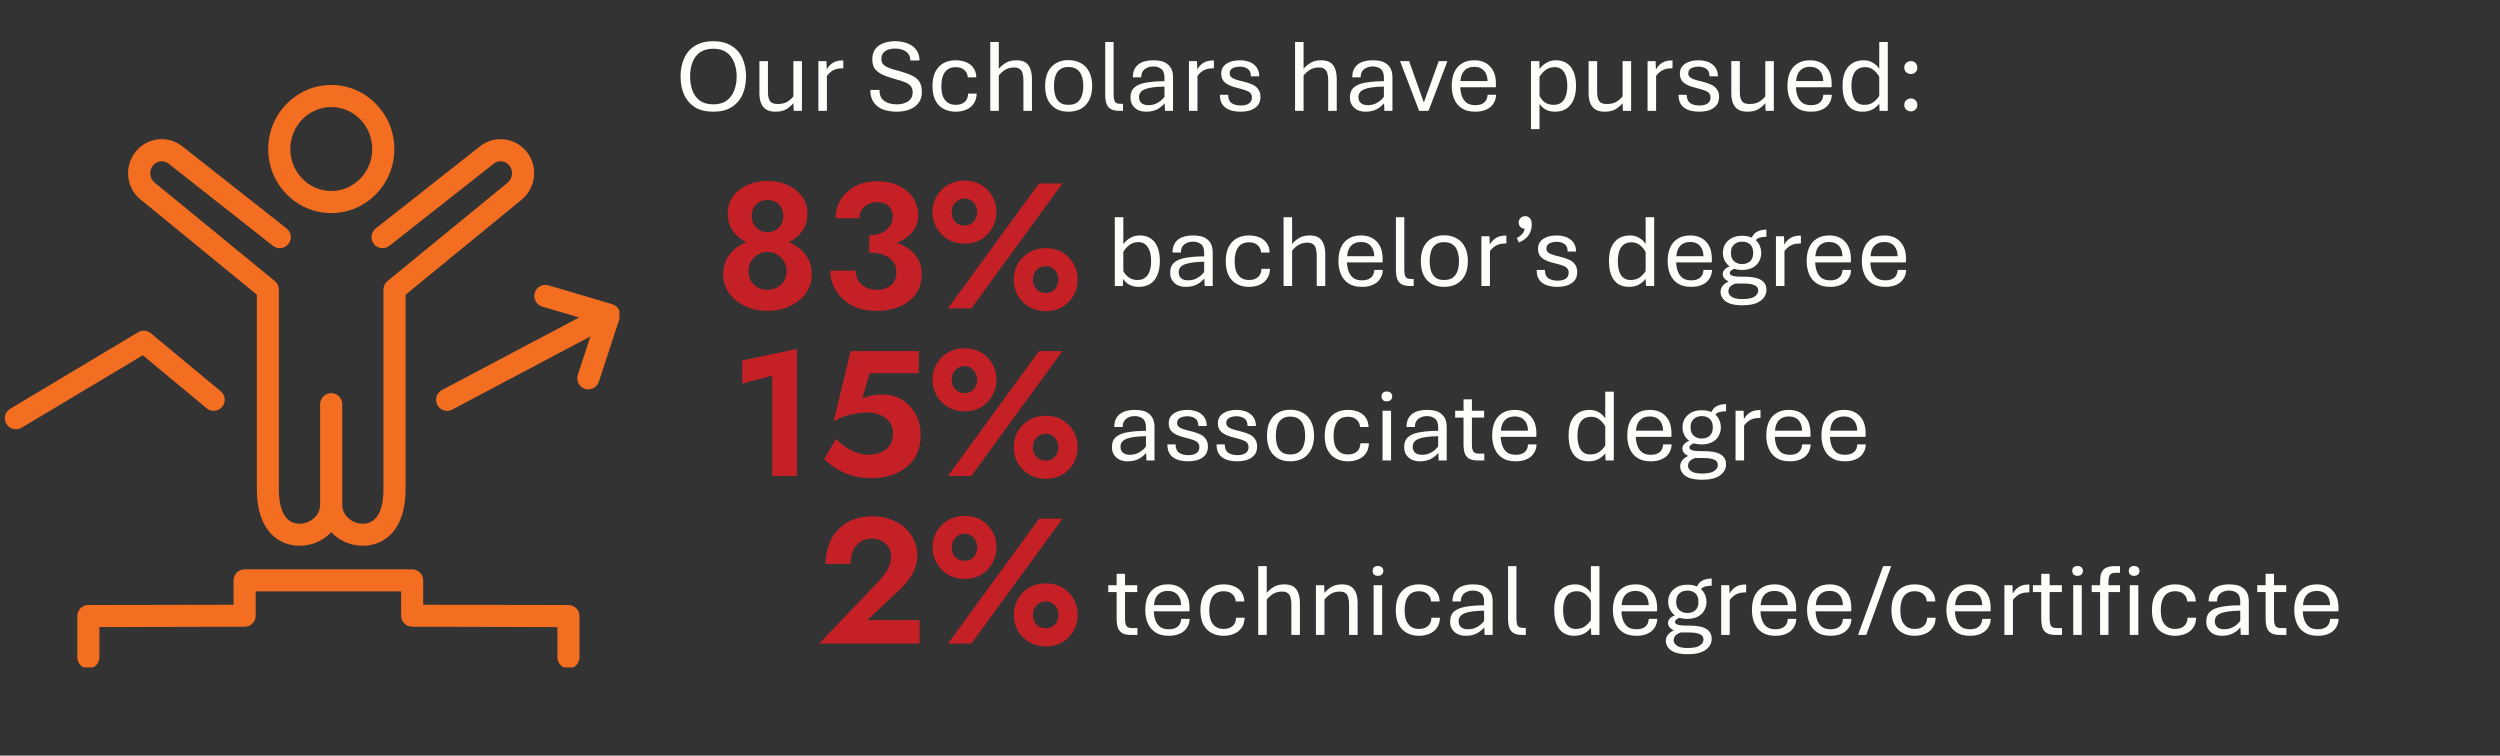 <?xml version="1.0" encoding="UTF-8"?>
<svg xmlns="http://www.w3.org/2000/svg" xmlns:xlink="http://www.w3.org/1999/xlink" width="311" zoomAndPan="magnify" viewBox="0 0 233.25 70.5" height="94" preserveAspectRatio="xMidYMid meet" version="1.0">
  <rect x="0" y="0" width="233.25" height="70.5" fill="#333333" stroke="none"/>
  <defs>
    <g></g>
    <clipPath id="c6cb49db71">
      <path d="M 7 53 L 55 53 L 55 62.266 L 7 62.266 Z M 7 53 " clip-rule="nonzero"></path>
    </clipPath>
    <clipPath id="40cc91c903">
      <path d="M 25 7.902 L 37 7.902 L 37 20 L 25 20 Z M 25 7.902 " clip-rule="nonzero"></path>
    </clipPath>
    <clipPath id="67878ea224">
      <path d="M 0.449 30 L 21 30 L 21 41 L 0.449 41 Z M 0.449 30 " clip-rule="nonzero"></path>
    </clipPath>
    <clipPath id="21c345d7dd">
      <path d="M 40 26 L 57.793 26 L 57.793 39 L 40 39 Z M 40 26 " clip-rule="nonzero"></path>
    </clipPath>
    <clipPath id="23762d2cf0">
      <path d="M 0.16 20 L 10 20 L 10 26 L 0.16 26 Z M 0.16 20 " clip-rule="nonzero"></path>
    </clipPath>
    <clipPath id="761251eeaf">
      <path d="M 0.16 35 L 4 35 L 4 42 L 0.16 42 Z M 0.16 35 " clip-rule="nonzero"></path>
    </clipPath>
    <clipPath id="198ad2fc39">
      <path d="M 111 36 L 115.98 36 L 115.98 42 L 111 42 Z M 111 36 " clip-rule="nonzero"></path>
    </clipPath>
    <clipPath id="3a159cf5c1">
      <rect x="0" width="116" y="0" height="45"></rect>
    </clipPath>
    <clipPath id="4a3afa6cba">
      <rect x="0" width="119" y="0" height="12"></rect>
    </clipPath>
  </defs>
  <g clip-path="url(#c6cb49db71)">
    <path fill="#f36e21" d="M 53.043 56.449 L 39.484 56.422 L 39.484 54.152 C 39.484 53.582 39.023 53.121 38.453 53.121 L 22.824 53.121 C 22.258 53.121 21.793 53.582 21.793 54.152 L 21.793 56.422 L 8.238 56.449 C 7.668 56.449 7.211 56.914 7.211 57.48 L 7.211 61.336 C 7.211 61.906 7.676 62.367 8.242 62.367 C 8.812 62.367 9.273 61.906 9.273 61.336 L 9.273 58.508 L 22.828 58.473 C 23.398 58.473 23.855 58.008 23.855 57.441 L 23.855 55.18 L 37.426 55.18 L 37.426 57.441 C 37.426 58.008 37.887 58.473 38.449 58.473 L 52.008 58.508 L 52.008 61.336 C 52.008 61.906 52.469 62.367 53.035 62.367 C 53.605 62.367 54.066 61.906 54.066 61.336 L 54.066 57.48 C 54.066 56.914 53.605 56.449 53.035 56.449 Z M 53.043 56.449 " fill-opacity="1" fill-rule="nonzero"></path>
  </g>
  <g clip-path="url(#40cc91c903)">
    <path fill="#f36e21" d="M 30.906 19.883 C 34.152 19.883 36.793 17.203 36.793 13.906 C 36.793 10.613 34.148 7.926 30.906 7.926 C 27.668 7.926 25.023 10.609 25.023 13.906 C 25.023 17.207 27.664 19.883 30.906 19.883 Z M 27.086 13.906 C 27.086 11.746 28.801 9.988 30.906 9.988 C 33.016 9.988 34.73 11.746 34.73 13.906 C 34.73 16.066 33.016 17.82 30.906 17.82 C 28.801 17.82 27.086 16.062 27.086 13.906 Z M 27.086 13.906 " fill-opacity="1" fill-rule="nonzero"></path>
  </g>
  <path fill="#f36e21" d="M 13.121 18.617 L 23.965 27.496 L 23.965 45.66 C 23.965 49.539 26.02 50.918 27.953 50.918 C 29 50.918 29.992 50.527 30.742 49.812 C 30.797 49.762 30.852 49.707 30.902 49.652 C 30.957 49.707 31.012 49.762 31.066 49.812 C 31.82 50.527 32.809 50.918 33.855 50.918 C 35.781 50.918 37.84 49.539 37.84 45.66 L 37.84 27.496 L 48.691 18.613 C 49.422 18.008 49.836 17.109 49.836 16.156 C 49.836 15.438 49.59 14.727 49.145 14.164 C 48.617 13.504 47.867 13.09 47.027 13.004 C 46.188 12.918 45.375 13.16 44.742 13.684 L 35.059 21.312 C 34.84 21.484 34.703 21.73 34.668 22.004 C 34.637 22.273 34.715 22.547 34.883 22.762 C 35.234 23.207 35.887 23.285 36.332 22.934 L 46.039 15.289 C 46.258 15.105 46.539 15.023 46.812 15.055 C 47.098 15.082 47.352 15.223 47.527 15.445 C 47.688 15.648 47.773 15.902 47.773 16.16 C 47.773 16.5 47.629 16.82 47.379 17.027 L 36.156 26.219 C 35.918 26.414 35.777 26.703 35.777 27.012 L 35.777 45.664 C 35.777 46.855 35.527 48.863 33.855 48.863 C 33.336 48.863 32.848 48.672 32.48 48.32 C 32.125 47.988 31.93 47.555 31.93 47.102 L 31.93 37.711 C 31.93 37.141 31.469 36.68 30.898 36.68 C 30.332 36.68 29.867 37.141 29.867 37.711 L 29.867 47.102 C 29.867 47.555 29.676 47.988 29.32 48.32 C 28.953 48.668 28.461 48.863 27.941 48.863 C 26.27 48.863 26.016 46.859 26.016 45.664 L 26.016 27.012 C 26.016 26.703 25.883 26.41 25.637 26.219 L 14.422 17.031 C 14.164 16.82 14.016 16.5 14.016 16.16 C 14.016 15.902 14.102 15.652 14.266 15.449 C 14.441 15.227 14.695 15.086 14.98 15.055 C 15.266 15.023 15.539 15.105 15.777 15.305 L 25.465 22.934 C 25.91 23.285 26.562 23.211 26.91 22.762 C 27.262 22.316 27.188 21.664 26.738 21.312 L 17.066 13.695 C 16.418 13.16 15.598 12.914 14.762 13 C 13.926 13.086 13.172 13.5 12.645 14.164 C 12.199 14.727 11.949 15.434 11.949 16.156 C 11.949 17.109 12.371 18.012 13.105 18.621 Z M 13.121 18.617 " fill-opacity="1" fill-rule="nonzero"></path>
  <g clip-path="url(#67878ea224)">
    <path fill="#f36e21" d="M 19.277 38.094 C 19.715 38.457 20.367 38.395 20.73 37.957 C 21.094 37.52 21.031 36.867 20.594 36.508 L 14.07 31.09 C 13.734 30.816 13.258 30.777 12.883 31 L 0.953 38.137 C 0.465 38.43 0.305 39.062 0.598 39.551 C 0.781 39.859 1.121 40.051 1.484 40.051 C 1.668 40.051 1.852 40.004 2.012 39.91 L 13.324 33.145 L 19.281 38.094 Z M 19.277 38.094 " fill-opacity="1" fill-rule="nonzero"></path>
  </g>
  <g clip-path="url(#21c345d7dd)">
    <path fill="#f36e21" d="M 57.746 28.895 C 57.617 28.648 57.391 28.461 57.129 28.383 L 51.172 26.621 C 50.629 26.461 50.055 26.773 49.891 27.316 C 49.73 27.863 50.043 28.438 50.586 28.602 L 54.031 29.621 L 41.234 36.391 C 40.992 36.52 40.812 36.738 40.73 36.996 C 40.648 37.258 40.676 37.535 40.805 37.781 C 40.984 38.117 41.332 38.328 41.719 38.328 C 41.887 38.328 42.051 38.289 42.199 38.211 L 55.082 31.391 L 53.91 34.977 C 53.824 35.234 53.844 35.516 53.969 35.766 C 54.094 36.012 54.309 36.191 54.566 36.277 C 54.672 36.312 54.777 36.328 54.891 36.328 C 55.336 36.328 55.73 36.043 55.871 35.621 L 57.812 29.695 C 57.898 29.43 57.875 29.141 57.746 28.895 Z M 57.746 28.895 " fill-opacity="1" fill-rule="nonzero"></path>
  </g>
  <g fill="#c42026" fill-opacity="1">
    <g transform="translate(66.599, 28.771)">
      <g>
        <path d="M 1.297 -8.844 C 1.297 -8.332 1.398 -7.883 1.609 -7.5 C 1.816 -7.113 2.094 -6.789 2.438 -6.531 C 2.789 -6.281 3.188 -6.086 3.625 -5.953 C 4.07 -5.828 4.535 -5.766 5.016 -5.766 C 5.492 -5.766 5.953 -5.828 6.391 -5.953 C 6.836 -6.086 7.234 -6.281 7.578 -6.531 C 7.93 -6.789 8.211 -7.113 8.422 -7.5 C 8.629 -7.883 8.734 -8.332 8.734 -8.844 C 8.734 -9.469 8.562 -10.004 8.219 -10.453 C 7.883 -10.91 7.438 -11.266 6.875 -11.516 C 6.312 -11.766 5.691 -11.891 5.016 -11.891 C 4.328 -11.891 3.703 -11.766 3.141 -11.516 C 2.578 -11.266 2.129 -10.91 1.797 -10.453 C 1.461 -10.004 1.297 -9.469 1.297 -8.844 Z M 3.531 -8.609 C 3.531 -8.898 3.594 -9.16 3.719 -9.391 C 3.852 -9.629 4.031 -9.805 4.25 -9.922 C 4.469 -10.047 4.723 -10.109 5.016 -10.109 C 5.305 -10.109 5.562 -10.047 5.781 -9.922 C 6 -9.805 6.172 -9.629 6.297 -9.391 C 6.422 -9.16 6.484 -8.898 6.484 -8.609 C 6.484 -8.305 6.414 -8.047 6.281 -7.828 C 6.156 -7.609 5.984 -7.43 5.766 -7.297 C 5.547 -7.172 5.297 -7.109 5.016 -7.109 C 4.734 -7.109 4.484 -7.172 4.266 -7.297 C 4.047 -7.43 3.867 -7.609 3.734 -7.828 C 3.598 -8.047 3.531 -8.305 3.531 -8.609 Z M 0.875 -3.172 C 0.875 -2.66 0.984 -2.195 1.203 -1.781 C 1.422 -1.363 1.723 -1.004 2.109 -0.703 C 2.504 -0.398 2.945 -0.164 3.438 0 C 3.938 0.156 4.461 0.234 5.016 0.234 C 5.566 0.234 6.086 0.156 6.578 0 C 7.078 -0.164 7.52 -0.398 7.906 -0.703 C 8.289 -1.004 8.594 -1.363 8.812 -1.781 C 9.031 -2.195 9.141 -2.66 9.141 -3.172 C 9.141 -3.754 9.016 -4.258 8.766 -4.688 C 8.523 -5.113 8.203 -5.461 7.797 -5.734 C 7.398 -6.016 6.957 -6.223 6.469 -6.359 C 5.977 -6.492 5.492 -6.562 5.016 -6.562 C 4.535 -6.562 4.051 -6.492 3.562 -6.359 C 3.07 -6.223 2.625 -6.016 2.219 -5.734 C 1.812 -5.461 1.484 -5.113 1.234 -4.688 C 0.992 -4.258 0.875 -3.754 0.875 -3.172 Z M 3.234 -3.516 C 3.234 -3.836 3.312 -4.129 3.469 -4.391 C 3.633 -4.66 3.852 -4.875 4.125 -5.031 C 4.395 -5.188 4.691 -5.266 5.016 -5.266 C 5.328 -5.266 5.617 -5.188 5.891 -5.031 C 6.16 -4.875 6.379 -4.66 6.547 -4.391 C 6.711 -4.129 6.797 -3.836 6.797 -3.516 C 6.797 -3.129 6.711 -2.805 6.547 -2.547 C 6.379 -2.285 6.16 -2.082 5.891 -1.938 C 5.617 -1.801 5.328 -1.734 5.016 -1.734 C 4.691 -1.734 4.395 -1.801 4.125 -1.938 C 3.852 -2.082 3.633 -2.285 3.469 -2.547 C 3.312 -2.805 3.234 -3.129 3.234 -3.516 Z M 3.234 -3.516 "></path>
      </g>
    </g>
  </g>
  <g fill="#c42026" fill-opacity="1">
    <g transform="translate(76.623, 28.771)">
      <g>
        <path d="M 4.469 -5.688 C 5.344 -5.688 6.125 -5.801 6.812 -6.031 C 7.5 -6.258 8.039 -6.598 8.438 -7.047 C 8.844 -7.504 9.047 -8.047 9.047 -8.672 C 9.047 -9.266 8.895 -9.801 8.594 -10.281 C 8.289 -10.758 7.852 -11.141 7.281 -11.422 C 6.707 -11.711 6.02 -11.859 5.219 -11.859 C 4.445 -11.859 3.77 -11.707 3.188 -11.406 C 2.613 -11.102 2.16 -10.691 1.828 -10.172 C 1.504 -9.66 1.344 -9.07 1.344 -8.406 L 3.562 -8.406 C 3.562 -8.844 3.719 -9.203 4.031 -9.484 C 4.352 -9.766 4.75 -9.906 5.219 -9.906 C 5.551 -9.906 5.82 -9.848 6.031 -9.734 C 6.238 -9.629 6.395 -9.469 6.5 -9.25 C 6.613 -9.039 6.672 -8.801 6.672 -8.531 C 6.672 -8.301 6.617 -8.082 6.516 -7.875 C 6.41 -7.676 6.266 -7.492 6.078 -7.328 C 5.891 -7.172 5.66 -7.047 5.391 -6.953 C 5.117 -6.867 4.812 -6.828 4.469 -6.828 Z M 5.109 0.234 C 5.973 0.234 6.723 0.094 7.359 -0.188 C 8.004 -0.469 8.5 -0.863 8.844 -1.375 C 9.195 -1.895 9.375 -2.484 9.375 -3.141 C 9.375 -3.734 9.25 -4.238 9 -4.656 C 8.758 -5.07 8.414 -5.414 7.969 -5.688 C 7.531 -5.957 7.016 -6.156 6.422 -6.281 C 5.828 -6.406 5.176 -6.469 4.469 -6.469 L 4.469 -5.203 C 4.875 -5.203 5.234 -5.16 5.547 -5.078 C 5.867 -4.992 6.133 -4.875 6.344 -4.719 C 6.562 -4.562 6.727 -4.367 6.844 -4.141 C 6.957 -3.91 7.016 -3.66 7.016 -3.391 C 7.016 -3.023 6.938 -2.719 6.781 -2.469 C 6.625 -2.227 6.41 -2.047 6.141 -1.922 C 5.867 -1.797 5.551 -1.734 5.188 -1.734 C 4.82 -1.734 4.488 -1.801 4.188 -1.938 C 3.895 -2.082 3.66 -2.285 3.484 -2.547 C 3.305 -2.816 3.219 -3.141 3.219 -3.516 L 0.844 -3.516 C 0.844 -3.016 0.941 -2.539 1.141 -2.094 C 1.348 -1.645 1.633 -1.242 2 -0.891 C 2.363 -0.535 2.805 -0.258 3.328 -0.062 C 3.848 0.133 4.441 0.234 5.109 0.234 Z M 5.109 0.234 "></path>
      </g>
    </g>
  </g>
  <g fill="#c42026" fill-opacity="1">
    <g transform="translate(86.564, 28.771)">
      <g>
        <path d="M 0.438 -8.984 C 0.438 -8.441 0.566 -7.945 0.828 -7.5 C 1.086 -7.051 1.441 -6.691 1.891 -6.422 C 2.348 -6.16 2.863 -6.031 3.438 -6.031 C 4.008 -6.031 4.52 -6.16 4.969 -6.422 C 5.414 -6.691 5.766 -7.051 6.016 -7.5 C 6.273 -7.945 6.406 -8.441 6.406 -8.984 C 6.406 -9.535 6.273 -10.031 6.016 -10.469 C 5.766 -10.914 5.414 -11.27 4.969 -11.531 C 4.52 -11.789 4.008 -11.922 3.438 -11.922 C 2.863 -11.922 2.348 -11.789 1.891 -11.531 C 1.441 -11.27 1.086 -10.914 0.828 -10.469 C 0.566 -10.031 0.438 -9.535 0.438 -8.984 Z M 2.234 -8.984 C 2.234 -9.211 2.281 -9.422 2.375 -9.609 C 2.477 -9.797 2.617 -9.945 2.797 -10.062 C 2.973 -10.188 3.188 -10.25 3.438 -10.25 C 3.676 -10.25 3.879 -10.188 4.047 -10.062 C 4.223 -9.945 4.359 -9.797 4.453 -9.609 C 4.555 -9.422 4.609 -9.211 4.609 -8.984 C 4.609 -8.754 4.555 -8.539 4.453 -8.344 C 4.359 -8.156 4.223 -8.004 4.047 -7.891 C 3.879 -7.785 3.676 -7.734 3.438 -7.734 C 3.188 -7.734 2.973 -7.785 2.797 -7.891 C 2.617 -8.004 2.477 -8.156 2.375 -8.344 C 2.281 -8.539 2.234 -8.754 2.234 -8.984 Z M 8.016 -2.688 C 8.016 -2.133 8.145 -1.633 8.406 -1.188 C 8.664 -0.75 9.02 -0.395 9.469 -0.125 C 9.926 0.133 10.441 0.266 11.016 0.266 C 11.586 0.266 12.098 0.133 12.547 -0.125 C 12.992 -0.395 13.344 -0.75 13.594 -1.188 C 13.852 -1.633 13.984 -2.133 13.984 -2.688 C 13.984 -3.227 13.852 -3.723 13.594 -4.172 C 13.344 -4.617 12.992 -4.973 12.547 -5.234 C 12.098 -5.492 11.586 -5.625 11.016 -5.625 C 10.441 -5.625 9.926 -5.492 9.469 -5.234 C 9.02 -4.973 8.664 -4.617 8.406 -4.172 C 8.145 -3.723 8.016 -3.227 8.016 -2.688 Z M 9.812 -2.688 C 9.812 -2.914 9.859 -3.125 9.953 -3.312 C 10.055 -3.5 10.195 -3.648 10.375 -3.766 C 10.551 -3.879 10.766 -3.938 11.016 -3.938 C 11.254 -3.938 11.457 -3.879 11.625 -3.766 C 11.801 -3.648 11.938 -3.5 12.031 -3.312 C 12.133 -3.125 12.188 -2.914 12.188 -2.688 C 12.188 -2.457 12.133 -2.242 12.031 -2.047 C 11.938 -1.859 11.801 -1.707 11.625 -1.594 C 11.457 -1.488 11.254 -1.438 11.016 -1.438 C 10.766 -1.438 10.551 -1.488 10.375 -1.594 C 10.195 -1.707 10.055 -1.859 9.953 -2.047 C 9.859 -2.242 9.812 -2.457 9.812 -2.688 Z M 10.375 -11.656 L 1.875 0 L 4.062 0 L 12.562 -11.656 Z M 10.375 -11.656 "></path>
      </g>
    </g>
  </g>
  <g fill="#c42026" fill-opacity="1">
    <g transform="translate(68.065, 44.41)">
      <g>
        <path d="M 1.188 -8.625 L 3.984 -9.359 L 3.984 0 L 6.297 0 L 6.297 -11.859 L 1.188 -10.781 Z M 1.188 -8.625 "></path>
      </g>
    </g>
  </g>
  <g fill="#c42026" fill-opacity="1">
    <g transform="translate(76.241, 44.41)">
      <g>
        <path d="M 9.656 -3.766 C 9.656 -4.566 9.488 -5.25 9.156 -5.812 C 8.832 -6.383 8.406 -6.828 7.875 -7.141 C 7.344 -7.453 6.758 -7.609 6.125 -7.609 C 5.781 -7.609 5.441 -7.578 5.109 -7.516 C 4.785 -7.453 4.484 -7.348 4.203 -7.203 L 4.891 -9.594 L 9.484 -9.594 L 9.484 -11.656 L 3.125 -11.656 L 1.531 -5.094 C 1.926 -5.32 2.305 -5.492 2.672 -5.609 C 3.035 -5.723 3.391 -5.801 3.734 -5.844 C 4.078 -5.895 4.406 -5.922 4.719 -5.922 C 5.133 -5.922 5.52 -5.848 5.875 -5.703 C 6.238 -5.555 6.531 -5.336 6.75 -5.047 C 6.969 -4.754 7.078 -4.398 7.078 -3.984 C 7.078 -3.547 6.984 -3.18 6.797 -2.891 C 6.609 -2.598 6.336 -2.375 5.984 -2.219 C 5.641 -2.062 5.219 -1.984 4.719 -1.984 C 4.395 -1.984 4.055 -2.047 3.703 -2.172 C 3.348 -2.297 3.004 -2.469 2.672 -2.688 C 2.348 -2.914 2.047 -3.172 1.766 -3.453 L 0.656 -1.594 C 0.969 -1.27 1.336 -0.973 1.766 -0.703 C 2.191 -0.43 2.68 -0.211 3.234 -0.047 C 3.797 0.117 4.43 0.203 5.141 0.203 C 5.711 0.203 6.266 0.125 6.797 -0.031 C 7.328 -0.188 7.805 -0.426 8.234 -0.75 C 8.672 -1.07 9.016 -1.484 9.266 -1.984 C 9.523 -2.484 9.656 -3.078 9.656 -3.766 Z M 9.656 -3.766 "></path>
      </g>
    </g>
  </g>
  <g fill="#c42026" fill-opacity="1">
    <g transform="translate(86.565, 44.41)">
      <g>
        <path d="M 0.438 -8.984 C 0.438 -8.441 0.566 -7.945 0.828 -7.5 C 1.086 -7.051 1.441 -6.691 1.891 -6.422 C 2.348 -6.16 2.863 -6.031 3.438 -6.031 C 4.008 -6.031 4.52 -6.16 4.969 -6.422 C 5.414 -6.691 5.766 -7.051 6.016 -7.5 C 6.273 -7.945 6.406 -8.441 6.406 -8.984 C 6.406 -9.535 6.273 -10.031 6.016 -10.469 C 5.766 -10.914 5.414 -11.27 4.969 -11.531 C 4.52 -11.789 4.008 -11.922 3.438 -11.922 C 2.863 -11.922 2.348 -11.789 1.891 -11.531 C 1.441 -11.27 1.086 -10.914 0.828 -10.469 C 0.566 -10.031 0.438 -9.535 0.438 -8.984 Z M 2.234 -8.984 C 2.234 -9.211 2.281 -9.422 2.375 -9.609 C 2.477 -9.797 2.617 -9.945 2.797 -10.062 C 2.973 -10.188 3.188 -10.25 3.438 -10.25 C 3.676 -10.25 3.879 -10.188 4.047 -10.062 C 4.223 -9.945 4.359 -9.797 4.453 -9.609 C 4.555 -9.422 4.609 -9.211 4.609 -8.984 C 4.609 -8.754 4.555 -8.539 4.453 -8.344 C 4.359 -8.156 4.223 -8.004 4.047 -7.891 C 3.879 -7.785 3.676 -7.734 3.438 -7.734 C 3.188 -7.734 2.973 -7.785 2.797 -7.891 C 2.617 -8.004 2.477 -8.156 2.375 -8.344 C 2.281 -8.539 2.234 -8.754 2.234 -8.984 Z M 8.016 -2.688 C 8.016 -2.133 8.145 -1.633 8.406 -1.188 C 8.664 -0.75 9.02 -0.395 9.469 -0.125 C 9.926 0.133 10.441 0.266 11.016 0.266 C 11.586 0.266 12.098 0.133 12.547 -0.125 C 12.992 -0.395 13.344 -0.75 13.594 -1.188 C 13.852 -1.633 13.984 -2.133 13.984 -2.688 C 13.984 -3.227 13.852 -3.723 13.594 -4.172 C 13.344 -4.617 12.992 -4.973 12.547 -5.234 C 12.098 -5.492 11.586 -5.625 11.016 -5.625 C 10.441 -5.625 9.926 -5.492 9.469 -5.234 C 9.02 -4.973 8.664 -4.617 8.406 -4.172 C 8.145 -3.723 8.016 -3.227 8.016 -2.688 Z M 9.812 -2.688 C 9.812 -2.914 9.859 -3.125 9.953 -3.312 C 10.055 -3.5 10.195 -3.648 10.375 -3.766 C 10.551 -3.879 10.766 -3.938 11.016 -3.938 C 11.254 -3.938 11.457 -3.879 11.625 -3.766 C 11.801 -3.648 11.938 -3.5 12.031 -3.312 C 12.133 -3.125 12.188 -2.914 12.188 -2.688 C 12.188 -2.457 12.133 -2.242 12.031 -2.047 C 11.938 -1.859 11.801 -1.707 11.625 -1.594 C 11.457 -1.488 11.254 -1.438 11.016 -1.438 C 10.766 -1.438 10.551 -1.488 10.375 -1.594 C 10.195 -1.707 10.055 -1.859 9.953 -2.047 C 9.859 -2.242 9.812 -2.457 9.812 -2.688 Z M 10.375 -11.656 L 1.875 0 L 4.062 0 L 12.562 -11.656 Z M 10.375 -11.656 "></path>
      </g>
    </g>
  </g>
  <g fill="#c42026" fill-opacity="1">
    <g transform="translate(76.094, 60.049)">
      <g>
        <path d="M 0.328 0 L 9.703 0 L 9.703 -2.188 L 4.828 -2.188 L 7.859 -5.047 C 8.348 -5.492 8.742 -5.988 9.047 -6.531 C 9.348 -7.07 9.5 -7.656 9.5 -8.281 C 9.5 -8.695 9.41 -9.113 9.234 -9.531 C 9.066 -9.957 8.805 -10.344 8.453 -10.688 C 8.098 -11.039 7.656 -11.328 7.125 -11.547 C 6.602 -11.766 5.992 -11.875 5.297 -11.875 C 4.348 -11.875 3.551 -11.676 2.906 -11.281 C 2.258 -10.883 1.77 -10.352 1.438 -9.688 C 1.102 -9.02 0.938 -8.27 0.938 -7.438 L 3.266 -7.438 C 3.266 -7.906 3.344 -8.316 3.5 -8.672 C 3.664 -9.023 3.895 -9.301 4.188 -9.5 C 4.477 -9.695 4.832 -9.797 5.25 -9.797 C 5.539 -9.797 5.797 -9.75 6.016 -9.656 C 6.234 -9.562 6.422 -9.438 6.578 -9.281 C 6.734 -9.125 6.848 -8.941 6.922 -8.734 C 7.004 -8.535 7.047 -8.332 7.047 -8.125 C 7.047 -7.82 6.988 -7.531 6.875 -7.25 C 6.77 -6.977 6.609 -6.703 6.391 -6.422 C 6.18 -6.148 5.926 -5.852 5.625 -5.531 Z M 0.328 0 "></path>
      </g>
    </g>
  </g>
  <g fill="#c42026" fill-opacity="1">
    <g transform="translate(86.568, 60.049)">
      <g>
        <path d="M 0.438 -8.984 C 0.438 -8.441 0.566 -7.945 0.828 -7.5 C 1.086 -7.051 1.441 -6.691 1.891 -6.422 C 2.348 -6.16 2.863 -6.031 3.438 -6.031 C 4.008 -6.031 4.52 -6.16 4.969 -6.422 C 5.414 -6.691 5.766 -7.051 6.016 -7.5 C 6.273 -7.945 6.406 -8.441 6.406 -8.984 C 6.406 -9.535 6.273 -10.031 6.016 -10.469 C 5.766 -10.914 5.414 -11.27 4.969 -11.531 C 4.52 -11.789 4.008 -11.922 3.438 -11.922 C 2.863 -11.922 2.348 -11.789 1.891 -11.531 C 1.441 -11.27 1.086 -10.914 0.828 -10.469 C 0.566 -10.031 0.438 -9.535 0.438 -8.984 Z M 2.234 -8.984 C 2.234 -9.211 2.281 -9.422 2.375 -9.609 C 2.477 -9.797 2.617 -9.945 2.797 -10.062 C 2.973 -10.188 3.188 -10.25 3.438 -10.25 C 3.676 -10.25 3.879 -10.188 4.047 -10.062 C 4.223 -9.945 4.359 -9.797 4.453 -9.609 C 4.555 -9.422 4.609 -9.211 4.609 -8.984 C 4.609 -8.754 4.555 -8.539 4.453 -8.344 C 4.359 -8.156 4.223 -8.004 4.047 -7.891 C 3.879 -7.785 3.676 -7.734 3.438 -7.734 C 3.188 -7.734 2.973 -7.785 2.797 -7.891 C 2.617 -8.004 2.477 -8.156 2.375 -8.344 C 2.281 -8.539 2.234 -8.754 2.234 -8.984 Z M 8.016 -2.688 C 8.016 -2.133 8.145 -1.633 8.406 -1.188 C 8.664 -0.75 9.02 -0.395 9.469 -0.125 C 9.926 0.133 10.441 0.266 11.016 0.266 C 11.586 0.266 12.098 0.133 12.547 -0.125 C 12.992 -0.395 13.344 -0.75 13.594 -1.188 C 13.852 -1.633 13.984 -2.133 13.984 -2.688 C 13.984 -3.227 13.852 -3.723 13.594 -4.172 C 13.344 -4.617 12.992 -4.973 12.547 -5.234 C 12.098 -5.492 11.586 -5.625 11.016 -5.625 C 10.441 -5.625 9.926 -5.492 9.469 -5.234 C 9.02 -4.973 8.664 -4.617 8.406 -4.172 C 8.145 -3.723 8.016 -3.227 8.016 -2.688 Z M 9.812 -2.688 C 9.812 -2.914 9.859 -3.125 9.953 -3.312 C 10.055 -3.5 10.195 -3.648 10.375 -3.766 C 10.551 -3.879 10.766 -3.938 11.016 -3.938 C 11.254 -3.938 11.457 -3.879 11.625 -3.766 C 11.801 -3.648 11.938 -3.5 12.031 -3.312 C 12.133 -3.125 12.188 -2.914 12.188 -2.688 C 12.188 -2.457 12.133 -2.242 12.031 -2.047 C 11.938 -1.859 11.801 -1.707 11.625 -1.594 C 11.457 -1.488 11.254 -1.438 11.016 -1.438 C 10.766 -1.438 10.551 -1.488 10.375 -1.594 C 10.195 -1.707 10.055 -1.859 9.953 -2.047 C 9.859 -2.242 9.812 -2.457 9.812 -2.688 Z M 10.375 -11.656 L 1.875 0 L 4.062 0 L 12.562 -11.656 Z M 10.375 -11.656 "></path>
      </g>
    </g>
  </g>
  <g transform="matrix(1, 0, 0, 1, 103, 18)">
    <g clip-path="url(#3a159cf5c1)">
      <g fill="#fefdf9" fill-opacity="1">
        <g transform="translate(0.245, 8.686)">
          <g>
            <path d="M 3.016 0.078 C 2.68 0.078 2.391 0.016 2.141 -0.109 C 1.898 -0.242 1.703 -0.426 1.547 -0.656 L 1.516 0 L 0.766 0 L 0.766 -6.422 L 1.562 -6.422 L 1.562 -3.906 C 1.727 -4.145 1.941 -4.336 2.203 -4.484 C 2.461 -4.641 2.77 -4.719 3.125 -4.719 C 3.5 -4.719 3.82 -4.629 4.094 -4.453 C 4.375 -4.273 4.586 -4.008 4.734 -3.656 C 4.891 -3.301 4.969 -2.859 4.969 -2.328 C 4.969 -1.797 4.883 -1.348 4.719 -0.984 C 4.562 -0.629 4.336 -0.363 4.047 -0.188 C 3.754 -0.008 3.41 0.078 3.016 0.078 Z M 2.875 -0.562 C 3.289 -0.562 3.609 -0.711 3.828 -1.016 C 4.047 -1.328 4.156 -1.758 4.156 -2.312 C 4.156 -2.883 4.051 -3.32 3.844 -3.625 C 3.645 -3.938 3.348 -4.094 2.953 -4.094 C 2.617 -4.094 2.336 -4 2.109 -3.812 C 1.879 -3.633 1.695 -3.422 1.562 -3.172 L 1.562 -1.391 C 1.688 -1.148 1.859 -0.953 2.078 -0.797 C 2.297 -0.641 2.562 -0.562 2.875 -0.562 Z M 2.875 -0.562 "></path>
          </g>
        </g>
      </g>
      <g fill="#fefdf9" fill-opacity="1">
        <g transform="translate(5.677, 8.686)">
          <g>
            <path d="M 1.969 0.078 C 1.695 0.078 1.453 0.031 1.234 -0.062 C 1.016 -0.164 0.836 -0.316 0.703 -0.516 C 0.566 -0.711 0.5 -0.957 0.5 -1.25 C 0.5 -1.664 0.629 -1.984 0.891 -2.203 C 1.148 -2.422 1.52 -2.566 2 -2.641 C 2.477 -2.723 3.035 -2.766 3.672 -2.766 L 3.672 -3.094 C 3.672 -3.488 3.57 -3.758 3.375 -3.906 C 3.176 -4.062 2.926 -4.141 2.625 -4.141 C 2.312 -4.141 2.047 -4.055 1.828 -3.891 C 1.609 -3.723 1.5 -3.469 1.5 -3.125 L 0.719 -3.125 C 0.719 -3.508 0.801 -3.816 0.969 -4.047 C 1.133 -4.285 1.359 -4.457 1.641 -4.562 C 1.93 -4.664 2.258 -4.719 2.625 -4.719 C 2.863 -4.719 3.094 -4.695 3.312 -4.656 C 3.531 -4.613 3.723 -4.531 3.891 -4.406 C 4.066 -4.289 4.207 -4.129 4.312 -3.922 C 4.414 -3.711 4.469 -3.441 4.469 -3.109 L 4.469 0 L 3.719 0 L 3.688 -0.703 C 3.477 -0.461 3.234 -0.27 2.953 -0.125 C 2.672 0.008 2.344 0.078 1.969 0.078 Z M 2.172 -0.531 C 2.492 -0.531 2.781 -0.602 3.031 -0.75 C 3.289 -0.895 3.504 -1.082 3.672 -1.312 L 3.672 -2.266 C 2.828 -2.254 2.219 -2.172 1.844 -2.016 C 1.477 -1.867 1.297 -1.625 1.297 -1.281 C 1.297 -1.051 1.367 -0.867 1.516 -0.734 C 1.672 -0.598 1.891 -0.531 2.172 -0.531 Z M 2.172 -0.531 "></path>
          </g>
        </g>
        <g transform="translate(10.865, 8.686)">
          <g>
            <path d="M 2.656 0.078 C 2.238 0.078 1.863 -0.008 1.531 -0.188 C 1.207 -0.363 0.953 -0.629 0.766 -0.984 C 0.586 -1.336 0.5 -1.781 0.5 -2.312 C 0.5 -2.844 0.586 -3.285 0.766 -3.641 C 0.953 -4.004 1.207 -4.273 1.531 -4.453 C 1.852 -4.629 2.227 -4.719 2.656 -4.719 C 3.008 -4.719 3.332 -4.66 3.625 -4.547 C 3.914 -4.43 4.145 -4.254 4.312 -4.016 C 4.488 -3.773 4.582 -3.477 4.594 -3.125 L 3.797 -3.125 C 3.773 -3.414 3.664 -3.645 3.469 -3.812 C 3.281 -3.988 3.016 -4.078 2.672 -4.078 C 2.223 -4.078 1.883 -3.922 1.656 -3.609 C 1.438 -3.305 1.328 -2.875 1.328 -2.312 C 1.328 -1.938 1.375 -1.617 1.469 -1.359 C 1.57 -1.109 1.723 -0.91 1.922 -0.766 C 2.117 -0.629 2.367 -0.562 2.672 -0.562 C 3.016 -0.562 3.289 -0.648 3.5 -0.828 C 3.707 -1.004 3.816 -1.266 3.828 -1.609 L 4.625 -1.609 C 4.613 -1.234 4.52 -0.922 4.344 -0.672 C 4.176 -0.422 3.941 -0.234 3.641 -0.109 C 3.348 0.016 3.02 0.078 2.656 0.078 Z M 2.656 0.078 "></path>
          </g>
        </g>
        <g transform="translate(15.991, 8.686)">
          <g>
            <path d="M 0.766 0 L 0.766 -6.422 L 1.562 -6.422 L 1.562 -3.922 C 1.707 -4.109 1.91 -4.285 2.172 -4.453 C 2.441 -4.629 2.781 -4.719 3.188 -4.719 C 3.719 -4.719 4.094 -4.566 4.312 -4.266 C 4.539 -3.961 4.656 -3.539 4.656 -3 L 4.656 0 L 3.859 0 L 3.859 -2.891 C 3.859 -3.109 3.832 -3.305 3.781 -3.484 C 3.738 -3.66 3.656 -3.797 3.531 -3.891 C 3.414 -3.992 3.238 -4.047 3 -4.047 C 2.656 -4.047 2.363 -3.969 2.125 -3.812 C 1.895 -3.656 1.707 -3.484 1.562 -3.297 L 1.562 0 Z M 0.766 0 "></path>
          </g>
        </g>
        <g transform="translate(21.375, 8.686)">
          <g>
            <path d="M 2.703 0.078 C 2.191 0.078 1.773 -0.023 1.453 -0.234 C 1.129 -0.441 0.891 -0.727 0.734 -1.094 C 0.578 -1.457 0.5 -1.867 0.5 -2.328 C 0.5 -2.797 0.57 -3.207 0.719 -3.562 C 0.875 -3.926 1.109 -4.207 1.422 -4.406 C 1.734 -4.613 2.129 -4.719 2.609 -4.719 C 3.234 -4.719 3.723 -4.523 4.078 -4.141 C 4.441 -3.766 4.625 -3.223 4.625 -2.516 C 4.625 -2.461 4.625 -2.398 4.625 -2.328 C 4.625 -2.266 4.617 -2.223 4.609 -2.203 L 1.297 -2.203 C 1.305 -1.898 1.359 -1.617 1.453 -1.359 C 1.547 -1.109 1.691 -0.906 1.891 -0.75 C 2.098 -0.602 2.367 -0.531 2.703 -0.531 C 3.055 -0.531 3.332 -0.613 3.531 -0.781 C 3.727 -0.945 3.832 -1.188 3.844 -1.5 L 4.641 -1.5 C 4.629 -1.176 4.539 -0.895 4.375 -0.656 C 4.219 -0.414 3.992 -0.234 3.703 -0.109 C 3.422 0.016 3.086 0.078 2.703 0.078 Z M 1.312 -2.781 L 3.844 -2.781 C 3.832 -3.207 3.719 -3.535 3.5 -3.766 C 3.289 -3.992 2.992 -4.109 2.609 -4.109 C 2.211 -4.109 1.906 -3.992 1.688 -3.766 C 1.469 -3.547 1.344 -3.219 1.312 -2.781 Z M 1.312 -2.781 "></path>
          </g>
        </g>
        <g transform="translate(26.521, 8.686)">
          <g>
            <path d="M 2.109 0 C 1.723 0 1.43 -0.055 1.234 -0.172 C 1.035 -0.297 0.898 -0.469 0.828 -0.688 C 0.754 -0.914 0.719 -1.188 0.719 -1.5 L 0.719 -6.422 L 1.5 -6.422 L 1.5 -1.547 C 1.5 -1.254 1.535 -1.031 1.609 -0.875 C 1.691 -0.727 1.875 -0.656 2.156 -0.656 L 2.375 -0.656 L 2.375 0 Z M 2.109 0 "></path>
          </g>
        </g>
        <g transform="translate(29.063, 8.686)">
          <g>
            <path d="M 2.672 0.078 C 2.211 0.078 1.82 -0.016 1.5 -0.203 C 1.176 -0.398 0.926 -0.676 0.75 -1.031 C 0.582 -1.395 0.5 -1.82 0.5 -2.312 C 0.5 -2.82 0.582 -3.254 0.75 -3.609 C 0.926 -3.973 1.176 -4.25 1.5 -4.438 C 1.82 -4.633 2.211 -4.734 2.672 -4.734 C 3.129 -4.734 3.523 -4.633 3.859 -4.438 C 4.191 -4.25 4.445 -3.973 4.625 -3.609 C 4.801 -3.254 4.891 -2.82 4.891 -2.312 C 4.891 -1.82 4.801 -1.395 4.625 -1.031 C 4.445 -0.676 4.191 -0.398 3.859 -0.203 C 3.523 -0.016 3.129 0.078 2.672 0.078 Z M 2.672 -0.562 C 3.016 -0.562 3.285 -0.633 3.484 -0.781 C 3.691 -0.938 3.836 -1.145 3.922 -1.406 C 4.016 -1.676 4.062 -1.977 4.062 -2.312 C 4.062 -2.656 4.016 -2.961 3.922 -3.234 C 3.836 -3.504 3.691 -3.711 3.484 -3.859 C 3.285 -4.016 3.016 -4.094 2.672 -4.094 C 2.336 -4.094 2.07 -4.016 1.875 -3.859 C 1.676 -3.711 1.535 -3.504 1.453 -3.234 C 1.367 -2.961 1.328 -2.656 1.328 -2.312 C 1.328 -1.977 1.367 -1.676 1.453 -1.406 C 1.535 -1.145 1.676 -0.938 1.875 -0.781 C 2.07 -0.633 2.336 -0.562 2.672 -0.562 Z M 2.672 -0.562 "></path>
          </g>
        </g>
        <g transform="translate(34.451, 8.686)">
          <g>
            <path d="M 0.766 0 L 0.766 -4.641 L 1.516 -4.641 L 1.547 -3.859 C 1.672 -4.098 1.848 -4.297 2.078 -4.453 C 2.316 -4.617 2.625 -4.703 3 -4.703 L 3.094 -4.703 L 3.094 -3.969 L 2.984 -3.969 C 2.742 -3.969 2.535 -3.938 2.359 -3.875 C 2.191 -3.82 2.039 -3.738 1.906 -3.625 C 1.781 -3.52 1.664 -3.398 1.562 -3.266 L 1.562 0 Z M 0.766 0 "></path>
          </g>
        </g>
      </g>
      <g fill="#fefdf9" fill-opacity="1">
        <g transform="translate(37.913, 8.686)">
          <g>
            <path d="M 0.797 -4.062 L 0.609 -4.484 C 0.816 -4.586 0.984 -4.711 1.109 -4.859 C 1.242 -5.004 1.32 -5.18 1.344 -5.391 L 1.391 -5.344 C 1.211 -5.344 1.066 -5.395 0.953 -5.5 C 0.836 -5.613 0.781 -5.754 0.781 -5.922 C 0.781 -6.098 0.836 -6.238 0.953 -6.344 C 1.066 -6.457 1.211 -6.516 1.391 -6.516 C 1.578 -6.516 1.723 -6.453 1.828 -6.328 C 1.941 -6.203 2 -6.008 2 -5.75 C 2 -5.469 1.945 -5.211 1.844 -4.984 C 1.738 -4.766 1.594 -4.578 1.406 -4.422 C 1.227 -4.273 1.023 -4.156 0.797 -4.062 Z M 0.797 -4.062 "></path>
          </g>
        </g>
      </g>
      <g fill="#fefdf9" fill-opacity="1">
        <g transform="translate(39.888, 8.686)">
          <g>
            <path d="M 2.406 0.078 C 2.145 0.078 1.898 0.051 1.672 0 C 1.441 -0.051 1.234 -0.141 1.047 -0.266 C 0.867 -0.391 0.727 -0.551 0.625 -0.75 C 0.531 -0.957 0.484 -1.207 0.484 -1.5 L 1.25 -1.5 C 1.25 -1.133 1.359 -0.875 1.578 -0.719 C 1.805 -0.57 2.094 -0.5 2.438 -0.5 C 2.738 -0.5 2.984 -0.555 3.172 -0.672 C 3.367 -0.797 3.469 -0.988 3.469 -1.25 C 3.469 -1.477 3.379 -1.648 3.203 -1.766 C 3.023 -1.879 2.719 -1.988 2.281 -2.094 C 1.914 -2.176 1.609 -2.273 1.359 -2.391 C 1.109 -2.504 0.922 -2.645 0.797 -2.812 C 0.672 -2.988 0.609 -3.207 0.609 -3.469 C 0.609 -3.676 0.648 -3.859 0.734 -4.016 C 0.828 -4.172 0.953 -4.301 1.109 -4.406 C 1.266 -4.508 1.445 -4.586 1.656 -4.641 C 1.875 -4.691 2.109 -4.719 2.359 -4.719 C 2.609 -4.719 2.836 -4.688 3.047 -4.625 C 3.266 -4.57 3.453 -4.484 3.609 -4.359 C 3.773 -4.242 3.906 -4.094 4 -3.906 C 4.102 -3.719 4.156 -3.488 4.156 -3.219 L 3.375 -3.219 C 3.375 -3.551 3.273 -3.785 3.078 -3.922 C 2.879 -4.055 2.641 -4.125 2.359 -4.125 C 2.078 -4.125 1.844 -4.07 1.656 -3.969 C 1.477 -3.863 1.391 -3.707 1.391 -3.5 C 1.391 -3.375 1.43 -3.266 1.516 -3.172 C 1.598 -3.086 1.734 -3.008 1.922 -2.938 C 2.109 -2.875 2.359 -2.805 2.672 -2.734 C 3.016 -2.648 3.305 -2.551 3.547 -2.438 C 3.785 -2.32 3.961 -2.172 4.078 -1.984 C 4.203 -1.805 4.266 -1.582 4.266 -1.312 C 4.266 -1.062 4.219 -0.848 4.125 -0.672 C 4.031 -0.504 3.895 -0.363 3.719 -0.25 C 3.551 -0.133 3.352 -0.051 3.125 0 C 2.906 0.051 2.664 0.078 2.406 0.078 Z M 2.406 0.078 "></path>
          </g>
        </g>
        <g transform="translate(44.632, 8.686)">
          <g></g>
        </g>
        <g transform="translate(46.616, 8.686)">
          <g>
            <path d="M 2.359 0.078 C 1.973 0.078 1.641 -0.008 1.359 -0.188 C 1.086 -0.363 0.875 -0.633 0.719 -1 C 0.57 -1.363 0.5 -1.812 0.5 -2.344 C 0.5 -2.863 0.578 -3.301 0.734 -3.656 C 0.898 -4.008 1.129 -4.273 1.422 -4.453 C 1.711 -4.629 2.055 -4.719 2.453 -4.719 C 2.785 -4.719 3.07 -4.645 3.312 -4.5 C 3.562 -4.363 3.766 -4.172 3.922 -3.922 L 3.922 -6.422 L 4.719 -6.422 L 4.719 0 L 3.953 0 L 3.922 -0.672 C 3.754 -0.453 3.539 -0.27 3.281 -0.125 C 3.02 0.008 2.711 0.078 2.359 0.078 Z M 2.516 -0.562 C 2.859 -0.562 3.141 -0.641 3.359 -0.797 C 3.586 -0.961 3.773 -1.16 3.922 -1.391 L 3.922 -3.172 C 3.785 -3.43 3.609 -3.645 3.391 -3.812 C 3.18 -3.988 2.922 -4.078 2.609 -4.078 C 2.18 -4.078 1.859 -3.926 1.641 -3.625 C 1.43 -3.32 1.328 -2.895 1.328 -2.344 C 1.328 -1.758 1.426 -1.316 1.625 -1.016 C 1.832 -0.711 2.129 -0.562 2.516 -0.562 Z M 2.516 -0.562 "></path>
          </g>
        </g>
        <g transform="translate(52.091, 8.686)">
          <g>
            <path d="M 2.703 0.078 C 2.191 0.078 1.773 -0.023 1.453 -0.234 C 1.129 -0.441 0.891 -0.727 0.734 -1.094 C 0.578 -1.457 0.5 -1.867 0.5 -2.328 C 0.5 -2.797 0.57 -3.207 0.719 -3.562 C 0.875 -3.926 1.109 -4.207 1.422 -4.406 C 1.734 -4.613 2.129 -4.719 2.609 -4.719 C 3.234 -4.719 3.723 -4.523 4.078 -4.141 C 4.441 -3.766 4.625 -3.223 4.625 -2.516 C 4.625 -2.461 4.625 -2.398 4.625 -2.328 C 4.625 -2.266 4.617 -2.223 4.609 -2.203 L 1.297 -2.203 C 1.305 -1.898 1.359 -1.617 1.453 -1.359 C 1.547 -1.109 1.691 -0.906 1.891 -0.75 C 2.098 -0.602 2.367 -0.531 2.703 -0.531 C 3.055 -0.531 3.332 -0.613 3.531 -0.781 C 3.727 -0.945 3.832 -1.188 3.844 -1.5 L 4.641 -1.5 C 4.629 -1.176 4.539 -0.895 4.375 -0.656 C 4.219 -0.414 3.992 -0.234 3.703 -0.109 C 3.422 0.016 3.086 0.078 2.703 0.078 Z M 1.312 -2.781 L 3.844 -2.781 C 3.832 -3.207 3.719 -3.535 3.5 -3.766 C 3.289 -3.992 2.992 -4.109 2.609 -4.109 C 2.211 -4.109 1.906 -3.992 1.688 -3.766 C 1.469 -3.547 1.344 -3.219 1.312 -2.781 Z M 1.312 -2.781 "></path>
          </g>
        </g>
      </g>
      <g fill="#fefdf9" fill-opacity="1">
        <g transform="translate(57.198, 8.686)">
          <g>
            <path d="M 2.391 1.797 C 1.879 1.797 1.473 1.738 1.172 1.625 C 0.879 1.508 0.664 1.352 0.531 1.156 C 0.395 0.969 0.328 0.766 0.328 0.547 C 0.328 0.273 0.441 0.035 0.672 -0.172 C 0.898 -0.379 1.254 -0.523 1.734 -0.609 L 1.891 -0.875 L 2.484 -0.875 C 3.242 -0.875 3.785 -0.77 4.109 -0.562 C 4.441 -0.363 4.609 -0.055 4.609 0.359 C 4.609 0.773 4.422 1.117 4.047 1.391 C 3.672 1.66 3.117 1.797 2.391 1.797 Z M 2.359 1.219 C 2.898 1.219 3.281 1.141 3.5 0.984 C 3.727 0.836 3.844 0.648 3.844 0.422 C 3.844 0.285 3.801 0.172 3.719 0.078 C 3.645 -0.016 3.508 -0.086 3.312 -0.141 C 3.113 -0.203 2.828 -0.234 2.453 -0.234 L 1.75 -0.234 C 1.531 -0.172 1.359 -0.078 1.234 0.047 C 1.117 0.18 1.062 0.332 1.062 0.5 C 1.062 0.688 1.16 0.852 1.359 1 C 1.566 1.145 1.898 1.219 2.359 1.219 Z M 1.734 -0.266 C 1.43 -0.297 1.191 -0.359 1.016 -0.453 C 0.848 -0.547 0.723 -0.648 0.641 -0.766 C 0.566 -0.891 0.531 -1.004 0.531 -1.109 C 0.531 -1.266 0.594 -1.41 0.719 -1.547 C 0.852 -1.691 1.062 -1.805 1.344 -1.891 L 1.734 -1.641 C 1.566 -1.598 1.43 -1.535 1.328 -1.453 C 1.234 -1.379 1.188 -1.301 1.188 -1.219 C 1.188 -1.145 1.219 -1.082 1.281 -1.031 C 1.344 -0.988 1.441 -0.953 1.578 -0.922 C 1.723 -0.891 1.922 -0.875 2.172 -0.875 Z M 2.328 -1.5 C 1.941 -1.5 1.613 -1.57 1.344 -1.719 C 1.082 -1.875 0.883 -2.07 0.75 -2.312 C 0.613 -2.551 0.547 -2.805 0.547 -3.078 C 0.547 -3.379 0.613 -3.648 0.75 -3.891 C 0.895 -4.129 1.098 -4.32 1.359 -4.469 C 1.629 -4.613 1.957 -4.688 2.344 -4.688 C 2.75 -4.688 3.082 -4.613 3.344 -4.469 C 3.602 -4.32 3.797 -4.129 3.922 -3.891 C 4.055 -3.648 4.125 -3.379 4.125 -3.078 C 4.125 -2.797 4.055 -2.535 3.922 -2.297 C 3.797 -2.055 3.598 -1.863 3.328 -1.719 C 3.066 -1.57 2.734 -1.5 2.328 -1.5 Z M 2.328 -2.047 C 2.629 -2.047 2.879 -2.129 3.078 -2.297 C 3.273 -2.473 3.375 -2.734 3.375 -3.078 C 3.375 -3.441 3.281 -3.707 3.094 -3.875 C 2.906 -4.051 2.656 -4.141 2.344 -4.141 C 2.039 -4.141 1.789 -4.051 1.594 -3.875 C 1.395 -3.695 1.297 -3.438 1.297 -3.094 C 1.297 -2.738 1.398 -2.473 1.609 -2.297 C 1.816 -2.129 2.055 -2.047 2.328 -2.047 Z M 3.531 -4.172 L 3.219 -4.469 C 3.352 -4.77 3.531 -4.973 3.75 -5.078 C 3.969 -5.191 4.254 -5.254 4.609 -5.266 L 4.609 -4.594 C 4.379 -4.594 4.172 -4.566 3.984 -4.516 C 3.805 -4.473 3.656 -4.359 3.531 -4.172 Z M 3.531 -4.172 "></path>
          </g>
        </g>
        <g transform="translate(61.929, 8.686)">
          <g>
            <path d="M 0.766 0 L 0.766 -4.641 L 1.516 -4.641 L 1.547 -3.859 C 1.672 -4.098 1.848 -4.297 2.078 -4.453 C 2.316 -4.617 2.625 -4.703 3 -4.703 L 3.094 -4.703 L 3.094 -3.969 L 2.984 -3.969 C 2.742 -3.969 2.535 -3.938 2.359 -3.875 C 2.191 -3.82 2.039 -3.738 1.906 -3.625 C 1.781 -3.52 1.664 -3.398 1.562 -3.266 L 1.562 0 Z M 0.766 0 "></path>
          </g>
        </g>
      </g>
      <g fill="#fefdf9" fill-opacity="1">
        <g transform="translate(65.062, 8.686)">
          <g>
            <path d="M 2.703 0.078 C 2.191 0.078 1.773 -0.023 1.453 -0.234 C 1.129 -0.441 0.891 -0.727 0.734 -1.094 C 0.578 -1.457 0.5 -1.867 0.5 -2.328 C 0.5 -2.797 0.57 -3.207 0.719 -3.562 C 0.875 -3.926 1.109 -4.207 1.422 -4.406 C 1.734 -4.613 2.129 -4.719 2.609 -4.719 C 3.234 -4.719 3.723 -4.523 4.078 -4.141 C 4.441 -3.766 4.625 -3.223 4.625 -2.516 C 4.625 -2.461 4.625 -2.398 4.625 -2.328 C 4.625 -2.266 4.617 -2.223 4.609 -2.203 L 1.297 -2.203 C 1.305 -1.898 1.359 -1.617 1.453 -1.359 C 1.547 -1.109 1.691 -0.906 1.891 -0.75 C 2.098 -0.602 2.367 -0.531 2.703 -0.531 C 3.055 -0.531 3.332 -0.613 3.531 -0.781 C 3.727 -0.945 3.832 -1.188 3.844 -1.5 L 4.641 -1.5 C 4.629 -1.176 4.539 -0.895 4.375 -0.656 C 4.219 -0.414 3.992 -0.234 3.703 -0.109 C 3.422 0.016 3.086 0.078 2.703 0.078 Z M 1.312 -2.781 L 3.844 -2.781 C 3.832 -3.207 3.719 -3.535 3.5 -3.766 C 3.289 -3.992 2.992 -4.109 2.609 -4.109 C 2.211 -4.109 1.906 -3.992 1.688 -3.766 C 1.469 -3.547 1.344 -3.219 1.312 -2.781 Z M 1.312 -2.781 "></path>
          </g>
        </g>
        <g transform="translate(70.207, 8.686)">
          <g>
            <path d="M 2.703 0.078 C 2.191 0.078 1.773 -0.023 1.453 -0.234 C 1.129 -0.441 0.891 -0.727 0.734 -1.094 C 0.578 -1.457 0.5 -1.867 0.5 -2.328 C 0.5 -2.797 0.57 -3.207 0.719 -3.562 C 0.875 -3.926 1.109 -4.207 1.422 -4.406 C 1.734 -4.613 2.129 -4.719 2.609 -4.719 C 3.234 -4.719 3.723 -4.523 4.078 -4.141 C 4.441 -3.766 4.625 -3.223 4.625 -2.516 C 4.625 -2.461 4.625 -2.398 4.625 -2.328 C 4.625 -2.266 4.617 -2.223 4.609 -2.203 L 1.297 -2.203 C 1.305 -1.898 1.359 -1.617 1.453 -1.359 C 1.547 -1.109 1.691 -0.906 1.891 -0.75 C 2.098 -0.602 2.367 -0.531 2.703 -0.531 C 3.055 -0.531 3.332 -0.613 3.531 -0.781 C 3.727 -0.945 3.832 -1.188 3.844 -1.5 L 4.641 -1.5 C 4.629 -1.176 4.539 -0.895 4.375 -0.656 C 4.219 -0.414 3.992 -0.234 3.703 -0.109 C 3.422 0.016 3.086 0.078 2.703 0.078 Z M 1.312 -2.781 L 3.844 -2.781 C 3.832 -3.207 3.719 -3.535 3.5 -3.766 C 3.289 -3.992 2.992 -4.109 2.609 -4.109 C 2.211 -4.109 1.906 -3.992 1.688 -3.766 C 1.469 -3.547 1.344 -3.219 1.312 -2.781 Z M 1.312 -2.781 "></path>
          </g>
        </g>
      </g>
      <g clip-path="url(#23762d2cf0)">
        <g fill="#fefdf9" fill-opacity="1">
          <g transform="translate(0.245, 24.963)">
            <g>
              <path d="M 1.969 0.078 C 1.695 0.078 1.453 0.031 1.234 -0.062 C 1.016 -0.164 0.836 -0.316 0.703 -0.516 C 0.566 -0.711 0.5 -0.957 0.5 -1.25 C 0.5 -1.664 0.629 -1.984 0.891 -2.203 C 1.148 -2.422 1.52 -2.566 2 -2.641 C 2.477 -2.723 3.035 -2.766 3.672 -2.766 L 3.672 -3.094 C 3.672 -3.488 3.57 -3.758 3.375 -3.906 C 3.176 -4.062 2.926 -4.141 2.625 -4.141 C 2.312 -4.141 2.047 -4.055 1.828 -3.891 C 1.609 -3.723 1.5 -3.469 1.5 -3.125 L 0.719 -3.125 C 0.719 -3.508 0.801 -3.816 0.969 -4.047 C 1.133 -4.285 1.359 -4.457 1.641 -4.562 C 1.93 -4.664 2.258 -4.719 2.625 -4.719 C 2.863 -4.719 3.094 -4.695 3.312 -4.656 C 3.531 -4.613 3.723 -4.531 3.891 -4.406 C 4.066 -4.289 4.207 -4.129 4.312 -3.922 C 4.414 -3.711 4.469 -3.441 4.469 -3.109 L 4.469 0 L 3.719 0 L 3.688 -0.703 C 3.477 -0.461 3.234 -0.27 2.953 -0.125 C 2.672 0.008 2.344 0.078 1.969 0.078 Z M 2.172 -0.531 C 2.492 -0.531 2.781 -0.602 3.031 -0.75 C 3.289 -0.895 3.504 -1.082 3.672 -1.312 L 3.672 -2.266 C 2.828 -2.254 2.219 -2.172 1.844 -2.016 C 1.477 -1.867 1.297 -1.625 1.297 -1.281 C 1.297 -1.051 1.367 -0.867 1.516 -0.734 C 1.672 -0.598 1.891 -0.531 2.172 -0.531 Z M 2.172 -0.531 "></path>
            </g>
          </g>
          <g transform="translate(5.434, 24.963)">
            <g>
              <path d="M 2.406 0.078 C 2.145 0.078 1.898 0.051 1.672 0 C 1.441 -0.051 1.234 -0.141 1.047 -0.266 C 0.867 -0.391 0.727 -0.551 0.625 -0.75 C 0.531 -0.957 0.484 -1.207 0.484 -1.5 L 1.25 -1.5 C 1.25 -1.133 1.359 -0.875 1.578 -0.719 C 1.805 -0.57 2.094 -0.5 2.438 -0.5 C 2.738 -0.5 2.984 -0.555 3.172 -0.672 C 3.367 -0.797 3.469 -0.988 3.469 -1.25 C 3.469 -1.477 3.379 -1.648 3.203 -1.766 C 3.023 -1.879 2.719 -1.988 2.281 -2.094 C 1.914 -2.176 1.609 -2.273 1.359 -2.391 C 1.109 -2.504 0.922 -2.645 0.797 -2.812 C 0.672 -2.988 0.609 -3.207 0.609 -3.469 C 0.609 -3.676 0.648 -3.859 0.734 -4.016 C 0.828 -4.172 0.953 -4.301 1.109 -4.406 C 1.266 -4.508 1.445 -4.586 1.656 -4.641 C 1.875 -4.691 2.109 -4.719 2.359 -4.719 C 2.609 -4.719 2.836 -4.688 3.047 -4.625 C 3.266 -4.57 3.453 -4.484 3.609 -4.359 C 3.773 -4.242 3.906 -4.094 4 -3.906 C 4.102 -3.719 4.156 -3.488 4.156 -3.219 L 3.375 -3.219 C 3.375 -3.551 3.273 -3.785 3.078 -3.922 C 2.879 -4.055 2.641 -4.125 2.359 -4.125 C 2.078 -4.125 1.844 -4.07 1.656 -3.969 C 1.477 -3.863 1.391 -3.707 1.391 -3.5 C 1.391 -3.375 1.43 -3.266 1.516 -3.172 C 1.598 -3.086 1.734 -3.008 1.922 -2.938 C 2.109 -2.875 2.359 -2.805 2.672 -2.734 C 3.016 -2.648 3.305 -2.551 3.547 -2.438 C 3.785 -2.32 3.961 -2.172 4.078 -1.984 C 4.203 -1.805 4.266 -1.582 4.266 -1.312 C 4.266 -1.062 4.219 -0.848 4.125 -0.672 C 4.031 -0.504 3.895 -0.363 3.719 -0.25 C 3.551 -0.133 3.352 -0.051 3.125 0 C 2.906 0.051 2.664 0.078 2.406 0.078 Z M 2.406 0.078 "></path>
            </g>
          </g>
        </g>
      </g>
      <g fill="#fefdf9" fill-opacity="1">
        <g transform="translate(10.021, 24.963)">
          <g>
            <path d="M 2.406 0.078 C 2.145 0.078 1.898 0.051 1.672 0 C 1.441 -0.051 1.234 -0.141 1.047 -0.266 C 0.867 -0.391 0.727 -0.551 0.625 -0.75 C 0.531 -0.957 0.484 -1.207 0.484 -1.5 L 1.25 -1.5 C 1.25 -1.133 1.359 -0.875 1.578 -0.719 C 1.805 -0.57 2.094 -0.5 2.438 -0.5 C 2.738 -0.5 2.984 -0.555 3.172 -0.672 C 3.367 -0.797 3.469 -0.988 3.469 -1.25 C 3.469 -1.477 3.379 -1.648 3.203 -1.766 C 3.023 -1.879 2.719 -1.988 2.281 -2.094 C 1.914 -2.176 1.609 -2.273 1.359 -2.391 C 1.109 -2.504 0.922 -2.645 0.797 -2.812 C 0.672 -2.988 0.609 -3.207 0.609 -3.469 C 0.609 -3.676 0.648 -3.859 0.734 -4.016 C 0.828 -4.172 0.953 -4.301 1.109 -4.406 C 1.266 -4.508 1.445 -4.586 1.656 -4.641 C 1.875 -4.691 2.109 -4.719 2.359 -4.719 C 2.609 -4.719 2.836 -4.688 3.047 -4.625 C 3.266 -4.57 3.453 -4.484 3.609 -4.359 C 3.773 -4.242 3.906 -4.094 4 -3.906 C 4.102 -3.719 4.156 -3.488 4.156 -3.219 L 3.375 -3.219 C 3.375 -3.551 3.273 -3.785 3.078 -3.922 C 2.879 -4.055 2.641 -4.125 2.359 -4.125 C 2.078 -4.125 1.844 -4.07 1.656 -3.969 C 1.477 -3.863 1.391 -3.707 1.391 -3.5 C 1.391 -3.375 1.43 -3.266 1.516 -3.172 C 1.598 -3.086 1.734 -3.008 1.922 -2.938 C 2.109 -2.875 2.359 -2.805 2.672 -2.734 C 3.016 -2.648 3.305 -2.551 3.547 -2.438 C 3.785 -2.32 3.961 -2.172 4.078 -1.984 C 4.203 -1.805 4.266 -1.582 4.266 -1.312 C 4.266 -1.062 4.219 -0.848 4.125 -0.672 C 4.031 -0.504 3.895 -0.363 3.719 -0.25 C 3.551 -0.133 3.352 -0.051 3.125 0 C 2.906 0.051 2.664 0.078 2.406 0.078 Z M 2.406 0.078 "></path>
          </g>
        </g>
      </g>
      <g fill="#fefdf9" fill-opacity="1">
        <g transform="translate(14.709, 24.963)">
          <g>
            <path d="M 2.672 0.078 C 2.211 0.078 1.82 -0.016 1.5 -0.203 C 1.176 -0.398 0.926 -0.676 0.75 -1.031 C 0.582 -1.395 0.5 -1.82 0.5 -2.312 C 0.5 -2.82 0.582 -3.254 0.75 -3.609 C 0.926 -3.973 1.176 -4.25 1.5 -4.438 C 1.82 -4.633 2.211 -4.734 2.672 -4.734 C 3.129 -4.734 3.523 -4.633 3.859 -4.438 C 4.191 -4.25 4.445 -3.973 4.625 -3.609 C 4.801 -3.254 4.891 -2.82 4.891 -2.312 C 4.891 -1.82 4.801 -1.395 4.625 -1.031 C 4.445 -0.676 4.191 -0.398 3.859 -0.203 C 3.523 -0.016 3.129 0.078 2.672 0.078 Z M 2.672 -0.562 C 3.016 -0.562 3.285 -0.633 3.484 -0.781 C 3.691 -0.938 3.836 -1.145 3.922 -1.406 C 4.016 -1.676 4.062 -1.977 4.062 -2.312 C 4.062 -2.656 4.016 -2.961 3.922 -3.234 C 3.836 -3.504 3.691 -3.711 3.484 -3.859 C 3.285 -4.016 3.016 -4.094 2.672 -4.094 C 2.336 -4.094 2.07 -4.016 1.875 -3.859 C 1.676 -3.711 1.535 -3.504 1.453 -3.234 C 1.367 -2.961 1.328 -2.656 1.328 -2.312 C 1.328 -1.977 1.367 -1.676 1.453 -1.406 C 1.535 -1.145 1.676 -0.938 1.875 -0.781 C 2.07 -0.633 2.336 -0.562 2.672 -0.562 Z M 2.672 -0.562 "></path>
          </g>
        </g>
        <g transform="translate(20.097, 24.963)">
          <g>
            <path d="M 2.656 0.078 C 2.238 0.078 1.863 -0.008 1.531 -0.188 C 1.207 -0.363 0.953 -0.629 0.766 -0.984 C 0.586 -1.336 0.5 -1.781 0.5 -2.312 C 0.5 -2.844 0.586 -3.285 0.766 -3.641 C 0.953 -4.004 1.207 -4.273 1.531 -4.453 C 1.852 -4.629 2.227 -4.719 2.656 -4.719 C 3.008 -4.719 3.332 -4.66 3.625 -4.547 C 3.914 -4.43 4.145 -4.254 4.312 -4.016 C 4.488 -3.773 4.582 -3.477 4.594 -3.125 L 3.797 -3.125 C 3.773 -3.414 3.664 -3.645 3.469 -3.812 C 3.281 -3.988 3.016 -4.078 2.672 -4.078 C 2.223 -4.078 1.883 -3.922 1.656 -3.609 C 1.438 -3.305 1.328 -2.875 1.328 -2.312 C 1.328 -1.938 1.375 -1.617 1.469 -1.359 C 1.57 -1.109 1.723 -0.91 1.922 -0.766 C 2.117 -0.629 2.367 -0.562 2.672 -0.562 C 3.016 -0.562 3.289 -0.648 3.5 -0.828 C 3.707 -1.004 3.816 -1.266 3.828 -1.609 L 4.625 -1.609 C 4.613 -1.234 4.52 -0.922 4.344 -0.672 C 4.176 -0.422 3.941 -0.234 3.641 -0.109 C 3.348 0.016 3.02 0.078 2.656 0.078 Z M 2.656 0.078 "></path>
          </g>
        </g>
        <g transform="translate(25.224, 24.963)">
          <g>
            <path d="M 0.766 0 L 0.766 -4.641 L 1.562 -4.641 L 1.562 0 Z M 1.156 -5.516 C 1.008 -5.516 0.891 -5.555 0.797 -5.641 C 0.711 -5.734 0.672 -5.848 0.672 -5.984 C 0.672 -6.117 0.711 -6.227 0.797 -6.312 C 0.891 -6.395 1.008 -6.438 1.156 -6.438 C 1.312 -6.438 1.438 -6.395 1.531 -6.312 C 1.625 -6.227 1.672 -6.117 1.672 -5.984 C 1.672 -5.848 1.625 -5.734 1.531 -5.641 C 1.438 -5.555 1.312 -5.516 1.156 -5.516 Z M 1.156 -5.516 "></path>
          </g>
        </g>
      </g>
      <g fill="#fefdf9" fill-opacity="1">
        <g transform="translate(27.508, 24.963)">
          <g>
            <path d="M 1.969 0.078 C 1.695 0.078 1.453 0.031 1.234 -0.062 C 1.016 -0.164 0.836 -0.316 0.703 -0.516 C 0.566 -0.711 0.5 -0.957 0.5 -1.25 C 0.5 -1.664 0.629 -1.984 0.891 -2.203 C 1.148 -2.422 1.52 -2.566 2 -2.641 C 2.477 -2.723 3.035 -2.766 3.672 -2.766 L 3.672 -3.094 C 3.672 -3.488 3.57 -3.758 3.375 -3.906 C 3.176 -4.062 2.926 -4.141 2.625 -4.141 C 2.312 -4.141 2.047 -4.055 1.828 -3.891 C 1.609 -3.723 1.5 -3.469 1.5 -3.125 L 0.719 -3.125 C 0.719 -3.508 0.801 -3.816 0.969 -4.047 C 1.133 -4.285 1.359 -4.457 1.641 -4.562 C 1.93 -4.664 2.258 -4.719 2.625 -4.719 C 2.863 -4.719 3.094 -4.695 3.312 -4.656 C 3.531 -4.613 3.723 -4.531 3.891 -4.406 C 4.066 -4.289 4.207 -4.129 4.312 -3.922 C 4.414 -3.711 4.469 -3.441 4.469 -3.109 L 4.469 0 L 3.719 0 L 3.688 -0.703 C 3.477 -0.461 3.234 -0.27 2.953 -0.125 C 2.672 0.008 2.344 0.078 1.969 0.078 Z M 2.172 -0.531 C 2.492 -0.531 2.781 -0.602 3.031 -0.75 C 3.289 -0.895 3.504 -1.082 3.672 -1.312 L 3.672 -2.266 C 2.828 -2.254 2.219 -2.172 1.844 -2.016 C 1.477 -1.867 1.297 -1.625 1.297 -1.281 C 1.297 -1.051 1.367 -0.867 1.516 -0.734 C 1.672 -0.598 1.891 -0.531 2.172 -0.531 Z M 2.172 -0.531 "></path>
          </g>
        </g>
      </g>
      <g fill="#fefdf9" fill-opacity="1">
        <g transform="translate(32.61, 24.963)">
          <g>
            <path d="M 2.312 0 C 1.938 0 1.648 -0.055 1.453 -0.172 C 1.254 -0.297 1.117 -0.469 1.047 -0.688 C 0.973 -0.914 0.938 -1.188 0.938 -1.5 L 0.938 -4 L 0.156 -4 L 0.156 -4.641 L 0.938 -4.641 L 0.938 -5.703 L 1.719 -5.703 L 1.719 -4.641 L 2.859 -4.641 L 2.859 -4 L 1.719 -4 L 1.719 -1.547 C 1.719 -1.254 1.754 -1.031 1.828 -0.875 C 1.91 -0.719 2.094 -0.641 2.375 -0.641 L 2.875 -0.641 L 2.875 0 Z M 2.312 0 "></path>
          </g>
        </g>
      </g>
      <g fill="#fefdf9" fill-opacity="1">
        <g transform="translate(35.72, 24.963)">
          <g>
            <path d="M 2.703 0.078 C 2.191 0.078 1.773 -0.023 1.453 -0.234 C 1.129 -0.441 0.891 -0.727 0.734 -1.094 C 0.578 -1.457 0.5 -1.867 0.5 -2.328 C 0.5 -2.797 0.57 -3.207 0.719 -3.562 C 0.875 -3.926 1.109 -4.207 1.422 -4.406 C 1.734 -4.613 2.129 -4.719 2.609 -4.719 C 3.234 -4.719 3.723 -4.523 4.078 -4.141 C 4.441 -3.766 4.625 -3.223 4.625 -2.516 C 4.625 -2.461 4.625 -2.398 4.625 -2.328 C 4.625 -2.266 4.617 -2.223 4.609 -2.203 L 1.297 -2.203 C 1.305 -1.898 1.359 -1.617 1.453 -1.359 C 1.547 -1.109 1.691 -0.906 1.891 -0.75 C 2.098 -0.602 2.367 -0.531 2.703 -0.531 C 3.055 -0.531 3.332 -0.613 3.531 -0.781 C 3.727 -0.945 3.832 -1.188 3.844 -1.5 L 4.641 -1.5 C 4.629 -1.176 4.539 -0.895 4.375 -0.656 C 4.219 -0.414 3.992 -0.234 3.703 -0.109 C 3.422 0.016 3.086 0.078 2.703 0.078 Z M 1.312 -2.781 L 3.844 -2.781 C 3.832 -3.207 3.719 -3.535 3.5 -3.766 C 3.289 -3.992 2.992 -4.109 2.609 -4.109 C 2.211 -4.109 1.906 -3.992 1.688 -3.766 C 1.469 -3.547 1.344 -3.219 1.312 -2.781 Z M 1.312 -2.781 "></path>
          </g>
        </g>
        <g transform="translate(40.865, 24.963)">
          <g></g>
        </g>
        <g transform="translate(42.849, 24.963)">
          <g>
            <path d="M 2.359 0.078 C 1.973 0.078 1.641 -0.008 1.359 -0.188 C 1.086 -0.363 0.875 -0.633 0.719 -1 C 0.57 -1.363 0.5 -1.812 0.5 -2.344 C 0.5 -2.863 0.578 -3.301 0.734 -3.656 C 0.898 -4.008 1.129 -4.273 1.422 -4.453 C 1.711 -4.629 2.055 -4.719 2.453 -4.719 C 2.785 -4.719 3.07 -4.645 3.312 -4.5 C 3.562 -4.363 3.766 -4.172 3.922 -3.922 L 3.922 -6.422 L 4.719 -6.422 L 4.719 0 L 3.953 0 L 3.922 -0.672 C 3.754 -0.453 3.539 -0.27 3.281 -0.125 C 3.02 0.008 2.711 0.078 2.359 0.078 Z M 2.516 -0.562 C 2.859 -0.562 3.141 -0.641 3.359 -0.797 C 3.586 -0.961 3.773 -1.16 3.922 -1.391 L 3.922 -3.172 C 3.785 -3.43 3.609 -3.645 3.391 -3.812 C 3.18 -3.988 2.922 -4.078 2.609 -4.078 C 2.18 -4.078 1.859 -3.926 1.641 -3.625 C 1.43 -3.32 1.328 -2.895 1.328 -2.344 C 1.328 -1.758 1.426 -1.316 1.625 -1.016 C 1.832 -0.711 2.129 -0.562 2.516 -0.562 Z M 2.516 -0.562 "></path>
          </g>
        </g>
        <g transform="translate(48.323, 24.963)">
          <g>
            <path d="M 2.703 0.078 C 2.191 0.078 1.773 -0.023 1.453 -0.234 C 1.129 -0.441 0.891 -0.727 0.734 -1.094 C 0.578 -1.457 0.5 -1.867 0.5 -2.328 C 0.5 -2.797 0.57 -3.207 0.719 -3.562 C 0.875 -3.926 1.109 -4.207 1.422 -4.406 C 1.734 -4.613 2.129 -4.719 2.609 -4.719 C 3.234 -4.719 3.723 -4.523 4.078 -4.141 C 4.441 -3.766 4.625 -3.223 4.625 -2.516 C 4.625 -2.461 4.625 -2.398 4.625 -2.328 C 4.625 -2.266 4.617 -2.223 4.609 -2.203 L 1.297 -2.203 C 1.305 -1.898 1.359 -1.617 1.453 -1.359 C 1.547 -1.109 1.691 -0.906 1.891 -0.75 C 2.098 -0.602 2.367 -0.531 2.703 -0.531 C 3.055 -0.531 3.332 -0.613 3.531 -0.781 C 3.727 -0.945 3.832 -1.188 3.844 -1.5 L 4.641 -1.5 C 4.629 -1.176 4.539 -0.895 4.375 -0.656 C 4.219 -0.414 3.992 -0.234 3.703 -0.109 C 3.422 0.016 3.086 0.078 2.703 0.078 Z M 1.312 -2.781 L 3.844 -2.781 C 3.832 -3.207 3.719 -3.535 3.5 -3.766 C 3.289 -3.992 2.992 -4.109 2.609 -4.109 C 2.211 -4.109 1.906 -3.992 1.688 -3.766 C 1.469 -3.547 1.344 -3.219 1.312 -2.781 Z M 1.312 -2.781 "></path>
          </g>
        </g>
      </g>
      <g fill="#fefdf9" fill-opacity="1">
        <g transform="translate(53.431, 24.963)">
          <g>
            <path d="M 2.391 1.797 C 1.879 1.797 1.473 1.738 1.172 1.625 C 0.879 1.508 0.664 1.352 0.531 1.156 C 0.395 0.969 0.328 0.766 0.328 0.547 C 0.328 0.273 0.441 0.035 0.672 -0.172 C 0.898 -0.379 1.254 -0.523 1.734 -0.609 L 1.891 -0.875 L 2.484 -0.875 C 3.242 -0.875 3.785 -0.77 4.109 -0.562 C 4.441 -0.363 4.609 -0.055 4.609 0.359 C 4.609 0.773 4.422 1.117 4.047 1.391 C 3.672 1.66 3.117 1.797 2.391 1.797 Z M 2.359 1.219 C 2.898 1.219 3.281 1.141 3.5 0.984 C 3.727 0.836 3.844 0.648 3.844 0.422 C 3.844 0.285 3.801 0.172 3.719 0.078 C 3.645 -0.016 3.508 -0.086 3.312 -0.141 C 3.113 -0.203 2.828 -0.234 2.453 -0.234 L 1.75 -0.234 C 1.531 -0.172 1.359 -0.078 1.234 0.047 C 1.117 0.18 1.062 0.332 1.062 0.5 C 1.062 0.688 1.16 0.852 1.359 1 C 1.566 1.145 1.898 1.219 2.359 1.219 Z M 1.734 -0.266 C 1.43 -0.297 1.191 -0.359 1.016 -0.453 C 0.848 -0.547 0.723 -0.648 0.641 -0.766 C 0.566 -0.891 0.531 -1.004 0.531 -1.109 C 0.531 -1.266 0.594 -1.41 0.719 -1.547 C 0.852 -1.691 1.062 -1.805 1.344 -1.891 L 1.734 -1.641 C 1.566 -1.598 1.43 -1.535 1.328 -1.453 C 1.234 -1.379 1.188 -1.301 1.188 -1.219 C 1.188 -1.145 1.219 -1.082 1.281 -1.031 C 1.344 -0.988 1.441 -0.953 1.578 -0.922 C 1.723 -0.891 1.922 -0.875 2.172 -0.875 Z M 2.328 -1.5 C 1.941 -1.5 1.613 -1.57 1.344 -1.719 C 1.082 -1.875 0.883 -2.07 0.75 -2.312 C 0.613 -2.551 0.547 -2.805 0.547 -3.078 C 0.547 -3.379 0.613 -3.648 0.75 -3.891 C 0.895 -4.129 1.098 -4.32 1.359 -4.469 C 1.629 -4.613 1.957 -4.688 2.344 -4.688 C 2.75 -4.688 3.082 -4.613 3.344 -4.469 C 3.602 -4.32 3.797 -4.129 3.922 -3.891 C 4.055 -3.648 4.125 -3.379 4.125 -3.078 C 4.125 -2.797 4.055 -2.535 3.922 -2.297 C 3.797 -2.055 3.598 -1.863 3.328 -1.719 C 3.066 -1.57 2.734 -1.5 2.328 -1.5 Z M 2.328 -2.047 C 2.629 -2.047 2.879 -2.129 3.078 -2.297 C 3.273 -2.473 3.375 -2.734 3.375 -3.078 C 3.375 -3.441 3.281 -3.707 3.094 -3.875 C 2.906 -4.051 2.656 -4.141 2.344 -4.141 C 2.039 -4.141 1.789 -4.051 1.594 -3.875 C 1.395 -3.695 1.297 -3.438 1.297 -3.094 C 1.297 -2.738 1.398 -2.473 1.609 -2.297 C 1.816 -2.129 2.055 -2.047 2.328 -2.047 Z M 3.531 -4.172 L 3.219 -4.469 C 3.352 -4.77 3.531 -4.973 3.75 -5.078 C 3.969 -5.191 4.254 -5.254 4.609 -5.266 L 4.609 -4.594 C 4.379 -4.594 4.172 -4.566 3.984 -4.516 C 3.805 -4.473 3.656 -4.359 3.531 -4.172 Z M 3.531 -4.172 "></path>
          </g>
        </g>
        <g transform="translate(58.161, 24.963)">
          <g>
            <path d="M 0.766 0 L 0.766 -4.641 L 1.516 -4.641 L 1.547 -3.859 C 1.672 -4.098 1.848 -4.297 2.078 -4.453 C 2.316 -4.617 2.625 -4.703 3 -4.703 L 3.094 -4.703 L 3.094 -3.969 L 2.984 -3.969 C 2.742 -3.969 2.535 -3.938 2.359 -3.875 C 2.191 -3.82 2.039 -3.738 1.906 -3.625 C 1.781 -3.52 1.664 -3.398 1.562 -3.266 L 1.562 0 Z M 0.766 0 "></path>
          </g>
        </g>
      </g>
      <g fill="#fefdf9" fill-opacity="1">
        <g transform="translate(61.294, 24.963)">
          <g>
            <path d="M 2.703 0.078 C 2.191 0.078 1.773 -0.023 1.453 -0.234 C 1.129 -0.441 0.891 -0.727 0.734 -1.094 C 0.578 -1.457 0.5 -1.867 0.5 -2.328 C 0.5 -2.797 0.57 -3.207 0.719 -3.562 C 0.875 -3.926 1.109 -4.207 1.422 -4.406 C 1.734 -4.613 2.129 -4.719 2.609 -4.719 C 3.234 -4.719 3.723 -4.523 4.078 -4.141 C 4.441 -3.766 4.625 -3.223 4.625 -2.516 C 4.625 -2.461 4.625 -2.398 4.625 -2.328 C 4.625 -2.266 4.617 -2.223 4.609 -2.203 L 1.297 -2.203 C 1.305 -1.898 1.359 -1.617 1.453 -1.359 C 1.547 -1.109 1.691 -0.906 1.891 -0.75 C 2.098 -0.602 2.367 -0.531 2.703 -0.531 C 3.055 -0.531 3.332 -0.613 3.531 -0.781 C 3.727 -0.945 3.832 -1.188 3.844 -1.5 L 4.641 -1.5 C 4.629 -1.176 4.539 -0.895 4.375 -0.656 C 4.219 -0.414 3.992 -0.234 3.703 -0.109 C 3.422 0.016 3.086 0.078 2.703 0.078 Z M 1.312 -2.781 L 3.844 -2.781 C 3.832 -3.207 3.719 -3.535 3.5 -3.766 C 3.289 -3.992 2.992 -4.109 2.609 -4.109 C 2.211 -4.109 1.906 -3.992 1.688 -3.766 C 1.469 -3.547 1.344 -3.219 1.312 -2.781 Z M 1.312 -2.781 "></path>
          </g>
        </g>
        <g transform="translate(66.44, 24.963)">
          <g>
            <path d="M 2.703 0.078 C 2.191 0.078 1.773 -0.023 1.453 -0.234 C 1.129 -0.441 0.891 -0.727 0.734 -1.094 C 0.578 -1.457 0.5 -1.867 0.5 -2.328 C 0.5 -2.797 0.57 -3.207 0.719 -3.562 C 0.875 -3.926 1.109 -4.207 1.422 -4.406 C 1.734 -4.613 2.129 -4.719 2.609 -4.719 C 3.234 -4.719 3.723 -4.523 4.078 -4.141 C 4.441 -3.766 4.625 -3.223 4.625 -2.516 C 4.625 -2.461 4.625 -2.398 4.625 -2.328 C 4.625 -2.266 4.617 -2.223 4.609 -2.203 L 1.297 -2.203 C 1.305 -1.898 1.359 -1.617 1.453 -1.359 C 1.547 -1.109 1.691 -0.906 1.891 -0.75 C 2.098 -0.602 2.367 -0.531 2.703 -0.531 C 3.055 -0.531 3.332 -0.613 3.531 -0.781 C 3.727 -0.945 3.832 -1.188 3.844 -1.5 L 4.641 -1.5 C 4.629 -1.176 4.539 -0.895 4.375 -0.656 C 4.219 -0.414 3.992 -0.234 3.703 -0.109 C 3.422 0.016 3.086 0.078 2.703 0.078 Z M 1.312 -2.781 L 3.844 -2.781 C 3.832 -3.207 3.719 -3.535 3.5 -3.766 C 3.289 -3.992 2.992 -4.109 2.609 -4.109 C 2.211 -4.109 1.906 -3.992 1.688 -3.766 C 1.469 -3.547 1.344 -3.219 1.312 -2.781 Z M 1.312 -2.781 "></path>
          </g>
        </g>
      </g>
      <g clip-path="url(#761251eeaf)">
        <g fill="#fefdf9" fill-opacity="1">
          <g transform="translate(0.245, 41.241)">
            <g>
              <path d="M 2.312 0 C 1.938 0 1.648 -0.055 1.453 -0.172 C 1.254 -0.297 1.117 -0.469 1.047 -0.688 C 0.973 -0.914 0.938 -1.188 0.938 -1.5 L 0.938 -4 L 0.156 -4 L 0.156 -4.641 L 0.938 -4.641 L 0.938 -5.703 L 1.719 -5.703 L 1.719 -4.641 L 2.859 -4.641 L 2.859 -4 L 1.719 -4 L 1.719 -1.547 C 1.719 -1.254 1.754 -1.031 1.828 -0.875 C 1.91 -0.719 2.094 -0.641 2.375 -0.641 L 2.875 -0.641 L 2.875 0 Z M 2.312 0 "></path>
            </g>
          </g>
        </g>
      </g>
      <g fill="#fefdf9" fill-opacity="1">
        <g transform="translate(3.354, 41.241)">
          <g>
            <path d="M 2.703 0.078 C 2.191 0.078 1.773 -0.023 1.453 -0.234 C 1.129 -0.441 0.891 -0.727 0.734 -1.094 C 0.578 -1.457 0.5 -1.867 0.5 -2.328 C 0.5 -2.797 0.57 -3.207 0.719 -3.562 C 0.875 -3.926 1.109 -4.207 1.422 -4.406 C 1.734 -4.613 2.129 -4.719 2.609 -4.719 C 3.234 -4.719 3.723 -4.523 4.078 -4.141 C 4.441 -3.766 4.625 -3.223 4.625 -2.516 C 4.625 -2.461 4.625 -2.398 4.625 -2.328 C 4.625 -2.266 4.617 -2.223 4.609 -2.203 L 1.297 -2.203 C 1.305 -1.898 1.359 -1.617 1.453 -1.359 C 1.547 -1.109 1.691 -0.906 1.891 -0.75 C 2.098 -0.602 2.367 -0.531 2.703 -0.531 C 3.055 -0.531 3.332 -0.613 3.531 -0.781 C 3.727 -0.945 3.832 -1.188 3.844 -1.5 L 4.641 -1.5 C 4.629 -1.176 4.539 -0.895 4.375 -0.656 C 4.219 -0.414 3.992 -0.234 3.703 -0.109 C 3.422 0.016 3.086 0.078 2.703 0.078 Z M 1.312 -2.781 L 3.844 -2.781 C 3.832 -3.207 3.719 -3.535 3.5 -3.766 C 3.289 -3.992 2.992 -4.109 2.609 -4.109 C 2.211 -4.109 1.906 -3.992 1.688 -3.766 C 1.469 -3.547 1.344 -3.219 1.312 -2.781 Z M 1.312 -2.781 "></path>
          </g>
        </g>
        <g transform="translate(8.5, 41.241)">
          <g>
            <path d="M 2.656 0.078 C 2.238 0.078 1.863 -0.008 1.531 -0.188 C 1.207 -0.363 0.953 -0.629 0.766 -0.984 C 0.586 -1.336 0.5 -1.781 0.5 -2.312 C 0.5 -2.844 0.586 -3.285 0.766 -3.641 C 0.953 -4.004 1.207 -4.273 1.531 -4.453 C 1.852 -4.629 2.227 -4.719 2.656 -4.719 C 3.008 -4.719 3.332 -4.66 3.625 -4.547 C 3.914 -4.43 4.145 -4.254 4.312 -4.016 C 4.488 -3.773 4.582 -3.477 4.594 -3.125 L 3.797 -3.125 C 3.773 -3.414 3.664 -3.645 3.469 -3.812 C 3.281 -3.988 3.016 -4.078 2.672 -4.078 C 2.223 -4.078 1.883 -3.922 1.656 -3.609 C 1.438 -3.305 1.328 -2.875 1.328 -2.312 C 1.328 -1.938 1.375 -1.617 1.469 -1.359 C 1.57 -1.109 1.723 -0.91 1.922 -0.766 C 2.117 -0.629 2.367 -0.562 2.672 -0.562 C 3.016 -0.562 3.289 -0.648 3.5 -0.828 C 3.707 -1.004 3.816 -1.266 3.828 -1.609 L 4.625 -1.609 C 4.613 -1.234 4.52 -0.922 4.344 -0.672 C 4.176 -0.422 3.941 -0.234 3.641 -0.109 C 3.348 0.016 3.02 0.078 2.656 0.078 Z M 2.656 0.078 "></path>
          </g>
        </g>
        <g transform="translate(13.626, 41.241)">
          <g>
            <path d="M 0.766 0 L 0.766 -6.422 L 1.562 -6.422 L 1.562 -3.922 C 1.707 -4.109 1.91 -4.285 2.172 -4.453 C 2.441 -4.629 2.781 -4.719 3.188 -4.719 C 3.719 -4.719 4.094 -4.566 4.312 -4.266 C 4.539 -3.961 4.656 -3.539 4.656 -3 L 4.656 0 L 3.859 0 L 3.859 -2.891 C 3.859 -3.109 3.832 -3.305 3.781 -3.484 C 3.738 -3.66 3.656 -3.797 3.531 -3.891 C 3.414 -3.992 3.238 -4.047 3 -4.047 C 2.656 -4.047 2.363 -3.969 2.125 -3.812 C 1.895 -3.656 1.707 -3.484 1.562 -3.297 L 1.562 0 Z M 0.766 0 "></path>
          </g>
        </g>
        <g transform="translate(19.01, 41.241)">
          <g>
            <path d="M 0.766 0 L 0.766 -4.641 L 1.531 -4.641 L 1.562 -3.922 C 1.707 -4.109 1.91 -4.285 2.172 -4.453 C 2.441 -4.629 2.785 -4.719 3.203 -4.719 C 3.711 -4.719 4.082 -4.566 4.312 -4.266 C 4.539 -3.961 4.656 -3.539 4.656 -3 L 4.656 0 L 3.859 0 L 3.859 -2.875 C 3.859 -3.102 3.832 -3.305 3.781 -3.484 C 3.738 -3.66 3.656 -3.797 3.531 -3.891 C 3.414 -3.992 3.238 -4.047 3 -4.047 C 2.656 -4.047 2.363 -3.969 2.125 -3.812 C 1.895 -3.656 1.707 -3.484 1.562 -3.297 L 1.562 0 Z M 0.766 0 "></path>
          </g>
        </g>
        <g transform="translate(24.394, 41.241)">
          <g>
            <path d="M 0.766 0 L 0.766 -4.641 L 1.562 -4.641 L 1.562 0 Z M 1.156 -5.516 C 1.008 -5.516 0.891 -5.555 0.797 -5.641 C 0.711 -5.734 0.672 -5.848 0.672 -5.984 C 0.672 -6.117 0.711 -6.227 0.797 -6.312 C 0.891 -6.395 1.008 -6.438 1.156 -6.438 C 1.312 -6.438 1.438 -6.395 1.531 -6.312 C 1.625 -6.227 1.672 -6.117 1.672 -5.984 C 1.672 -5.848 1.625 -5.734 1.531 -5.641 C 1.438 -5.555 1.312 -5.516 1.156 -5.516 Z M 1.156 -5.516 "></path>
          </g>
        </g>
        <g transform="translate(26.726, 41.241)">
          <g>
            <path d="M 2.656 0.078 C 2.238 0.078 1.863 -0.008 1.531 -0.188 C 1.207 -0.363 0.953 -0.629 0.766 -0.984 C 0.586 -1.336 0.5 -1.781 0.5 -2.312 C 0.5 -2.844 0.586 -3.285 0.766 -3.641 C 0.953 -4.004 1.207 -4.273 1.531 -4.453 C 1.852 -4.629 2.227 -4.719 2.656 -4.719 C 3.008 -4.719 3.332 -4.66 3.625 -4.547 C 3.914 -4.43 4.145 -4.254 4.312 -4.016 C 4.488 -3.773 4.582 -3.477 4.594 -3.125 L 3.797 -3.125 C 3.773 -3.414 3.664 -3.645 3.469 -3.812 C 3.281 -3.988 3.016 -4.078 2.672 -4.078 C 2.223 -4.078 1.883 -3.922 1.656 -3.609 C 1.438 -3.305 1.328 -2.875 1.328 -2.312 C 1.328 -1.938 1.375 -1.617 1.469 -1.359 C 1.57 -1.109 1.723 -0.91 1.922 -0.766 C 2.117 -0.629 2.367 -0.562 2.672 -0.562 C 3.016 -0.562 3.289 -0.648 3.5 -0.828 C 3.707 -1.004 3.816 -1.266 3.828 -1.609 L 4.625 -1.609 C 4.613 -1.234 4.52 -0.922 4.344 -0.672 C 4.176 -0.422 3.941 -0.234 3.641 -0.109 C 3.348 0.016 3.02 0.078 2.656 0.078 Z M 2.656 0.078 "></path>
          </g>
        </g>
      </g>
      <g fill="#fefdf9" fill-opacity="1">
        <g transform="translate(31.795, 41.241)">
          <g>
            <path d="M 1.969 0.078 C 1.695 0.078 1.453 0.031 1.234 -0.062 C 1.016 -0.164 0.836 -0.316 0.703 -0.516 C 0.566 -0.711 0.5 -0.957 0.5 -1.25 C 0.5 -1.664 0.629 -1.984 0.891 -2.203 C 1.148 -2.422 1.52 -2.566 2 -2.641 C 2.477 -2.723 3.035 -2.766 3.672 -2.766 L 3.672 -3.094 C 3.672 -3.488 3.57 -3.758 3.375 -3.906 C 3.176 -4.062 2.926 -4.141 2.625 -4.141 C 2.312 -4.141 2.047 -4.055 1.828 -3.891 C 1.609 -3.723 1.5 -3.469 1.5 -3.125 L 0.719 -3.125 C 0.719 -3.508 0.801 -3.816 0.969 -4.047 C 1.133 -4.285 1.359 -4.457 1.641 -4.562 C 1.93 -4.664 2.258 -4.719 2.625 -4.719 C 2.863 -4.719 3.094 -4.695 3.312 -4.656 C 3.531 -4.613 3.723 -4.531 3.891 -4.406 C 4.066 -4.289 4.207 -4.129 4.312 -3.922 C 4.414 -3.711 4.469 -3.441 4.469 -3.109 L 4.469 0 L 3.719 0 L 3.688 -0.703 C 3.477 -0.461 3.234 -0.27 2.953 -0.125 C 2.672 0.008 2.344 0.078 1.969 0.078 Z M 2.172 -0.531 C 2.492 -0.531 2.781 -0.602 3.031 -0.75 C 3.289 -0.895 3.504 -1.082 3.672 -1.312 L 3.672 -2.266 C 2.828 -2.254 2.219 -2.172 1.844 -2.016 C 1.477 -1.867 1.297 -1.625 1.297 -1.281 C 1.297 -1.051 1.367 -0.867 1.516 -0.734 C 1.672 -0.598 1.891 -0.531 2.172 -0.531 Z M 2.172 -0.531 "></path>
          </g>
        </g>
        <g transform="translate(36.983, 41.241)">
          <g>
            <path d="M 2.109 0 C 1.723 0 1.43 -0.055 1.234 -0.172 C 1.035 -0.297 0.898 -0.469 0.828 -0.688 C 0.754 -0.914 0.719 -1.188 0.719 -1.5 L 0.719 -6.422 L 1.5 -6.422 L 1.5 -1.547 C 1.5 -1.254 1.535 -1.031 1.609 -0.875 C 1.691 -0.727 1.875 -0.656 2.156 -0.656 L 2.375 -0.656 L 2.375 0 Z M 2.109 0 "></path>
          </g>
        </g>
        <g transform="translate(39.525, 41.241)">
          <g></g>
        </g>
        <g transform="translate(41.509, 41.241)">
          <g>
            <path d="M 2.359 0.078 C 1.973 0.078 1.641 -0.008 1.359 -0.188 C 1.086 -0.363 0.875 -0.633 0.719 -1 C 0.57 -1.363 0.5 -1.812 0.5 -2.344 C 0.5 -2.863 0.578 -3.301 0.734 -3.656 C 0.898 -4.008 1.129 -4.273 1.422 -4.453 C 1.711 -4.629 2.055 -4.719 2.453 -4.719 C 2.785 -4.719 3.07 -4.645 3.312 -4.5 C 3.562 -4.363 3.766 -4.172 3.922 -3.922 L 3.922 -6.422 L 4.719 -6.422 L 4.719 0 L 3.953 0 L 3.922 -0.672 C 3.754 -0.453 3.539 -0.27 3.281 -0.125 C 3.02 0.008 2.711 0.078 2.359 0.078 Z M 2.516 -0.562 C 2.859 -0.562 3.141 -0.641 3.359 -0.797 C 3.586 -0.961 3.773 -1.16 3.922 -1.391 L 3.922 -3.172 C 3.785 -3.43 3.609 -3.645 3.391 -3.812 C 3.18 -3.988 2.922 -4.078 2.609 -4.078 C 2.18 -4.078 1.859 -3.926 1.641 -3.625 C 1.43 -3.32 1.328 -2.895 1.328 -2.344 C 1.328 -1.758 1.426 -1.316 1.625 -1.016 C 1.832 -0.711 2.129 -0.562 2.516 -0.562 Z M 2.516 -0.562 "></path>
          </g>
        </g>
        <g transform="translate(46.983, 41.241)">
          <g>
            <path d="M 2.703 0.078 C 2.191 0.078 1.773 -0.023 1.453 -0.234 C 1.129 -0.441 0.891 -0.727 0.734 -1.094 C 0.578 -1.457 0.5 -1.867 0.5 -2.328 C 0.5 -2.797 0.57 -3.207 0.719 -3.562 C 0.875 -3.926 1.109 -4.207 1.422 -4.406 C 1.734 -4.613 2.129 -4.719 2.609 -4.719 C 3.234 -4.719 3.723 -4.523 4.078 -4.141 C 4.441 -3.766 4.625 -3.223 4.625 -2.516 C 4.625 -2.461 4.625 -2.398 4.625 -2.328 C 4.625 -2.266 4.617 -2.223 4.609 -2.203 L 1.297 -2.203 C 1.305 -1.898 1.359 -1.617 1.453 -1.359 C 1.547 -1.109 1.691 -0.906 1.891 -0.75 C 2.098 -0.602 2.367 -0.531 2.703 -0.531 C 3.055 -0.531 3.332 -0.613 3.531 -0.781 C 3.727 -0.945 3.832 -1.188 3.844 -1.5 L 4.641 -1.5 C 4.629 -1.176 4.539 -0.895 4.375 -0.656 C 4.219 -0.414 3.992 -0.234 3.703 -0.109 C 3.422 0.016 3.086 0.078 2.703 0.078 Z M 1.312 -2.781 L 3.844 -2.781 C 3.832 -3.207 3.719 -3.535 3.5 -3.766 C 3.289 -3.992 2.992 -4.109 2.609 -4.109 C 2.211 -4.109 1.906 -3.992 1.688 -3.766 C 1.469 -3.547 1.344 -3.219 1.312 -2.781 Z M 1.312 -2.781 "></path>
          </g>
        </g>
      </g>
      <g fill="#fefdf9" fill-opacity="1">
        <g transform="translate(52.091, 41.241)">
          <g>
            <path d="M 2.391 1.797 C 1.879 1.797 1.473 1.738 1.172 1.625 C 0.879 1.508 0.664 1.352 0.531 1.156 C 0.395 0.969 0.328 0.766 0.328 0.547 C 0.328 0.273 0.441 0.035 0.672 -0.172 C 0.898 -0.379 1.254 -0.523 1.734 -0.609 L 1.891 -0.875 L 2.484 -0.875 C 3.242 -0.875 3.785 -0.77 4.109 -0.562 C 4.441 -0.363 4.609 -0.055 4.609 0.359 C 4.609 0.773 4.422 1.117 4.047 1.391 C 3.672 1.66 3.117 1.797 2.391 1.797 Z M 2.359 1.219 C 2.898 1.219 3.281 1.141 3.5 0.984 C 3.727 0.836 3.844 0.648 3.844 0.422 C 3.844 0.285 3.801 0.172 3.719 0.078 C 3.645 -0.016 3.508 -0.086 3.312 -0.141 C 3.113 -0.203 2.828 -0.234 2.453 -0.234 L 1.75 -0.234 C 1.531 -0.172 1.359 -0.078 1.234 0.047 C 1.117 0.18 1.062 0.332 1.062 0.5 C 1.062 0.688 1.16 0.852 1.359 1 C 1.566 1.145 1.898 1.219 2.359 1.219 Z M 1.734 -0.266 C 1.43 -0.297 1.191 -0.359 1.016 -0.453 C 0.848 -0.547 0.723 -0.648 0.641 -0.766 C 0.566 -0.891 0.531 -1.004 0.531 -1.109 C 0.531 -1.266 0.594 -1.41 0.719 -1.547 C 0.852 -1.691 1.062 -1.805 1.344 -1.891 L 1.734 -1.641 C 1.566 -1.598 1.43 -1.535 1.328 -1.453 C 1.234 -1.379 1.188 -1.301 1.188 -1.219 C 1.188 -1.145 1.219 -1.082 1.281 -1.031 C 1.344 -0.988 1.441 -0.953 1.578 -0.922 C 1.723 -0.891 1.922 -0.875 2.172 -0.875 Z M 2.328 -1.5 C 1.941 -1.5 1.613 -1.57 1.344 -1.719 C 1.082 -1.875 0.883 -2.07 0.75 -2.312 C 0.613 -2.551 0.547 -2.805 0.547 -3.078 C 0.547 -3.379 0.613 -3.648 0.75 -3.891 C 0.895 -4.129 1.098 -4.32 1.359 -4.469 C 1.629 -4.613 1.957 -4.688 2.344 -4.688 C 2.75 -4.688 3.082 -4.613 3.344 -4.469 C 3.602 -4.32 3.797 -4.129 3.922 -3.891 C 4.055 -3.648 4.125 -3.379 4.125 -3.078 C 4.125 -2.797 4.055 -2.535 3.922 -2.297 C 3.797 -2.055 3.598 -1.863 3.328 -1.719 C 3.066 -1.57 2.734 -1.5 2.328 -1.5 Z M 2.328 -2.047 C 2.629 -2.047 2.879 -2.129 3.078 -2.297 C 3.273 -2.473 3.375 -2.734 3.375 -3.078 C 3.375 -3.441 3.281 -3.707 3.094 -3.875 C 2.906 -4.051 2.656 -4.141 2.344 -4.141 C 2.039 -4.141 1.789 -4.051 1.594 -3.875 C 1.395 -3.695 1.297 -3.438 1.297 -3.094 C 1.297 -2.738 1.398 -2.473 1.609 -2.297 C 1.816 -2.129 2.055 -2.047 2.328 -2.047 Z M 3.531 -4.172 L 3.219 -4.469 C 3.352 -4.77 3.531 -4.973 3.75 -5.078 C 3.969 -5.191 4.254 -5.254 4.609 -5.266 L 4.609 -4.594 C 4.379 -4.594 4.172 -4.566 3.984 -4.516 C 3.805 -4.473 3.656 -4.359 3.531 -4.172 Z M 3.531 -4.172 "></path>
          </g>
        </g>
        <g transform="translate(56.821, 41.241)">
          <g>
            <path d="M 0.766 0 L 0.766 -4.641 L 1.516 -4.641 L 1.547 -3.859 C 1.672 -4.098 1.848 -4.297 2.078 -4.453 C 2.316 -4.617 2.625 -4.703 3 -4.703 L 3.094 -4.703 L 3.094 -3.969 L 2.984 -3.969 C 2.742 -3.969 2.535 -3.938 2.359 -3.875 C 2.191 -3.82 2.039 -3.738 1.906 -3.625 C 1.781 -3.52 1.664 -3.398 1.562 -3.266 L 1.562 0 Z M 0.766 0 "></path>
          </g>
        </g>
      </g>
      <g fill="#fefdf9" fill-opacity="1">
        <g transform="translate(59.954, 41.241)">
          <g>
            <path d="M 2.703 0.078 C 2.191 0.078 1.773 -0.023 1.453 -0.234 C 1.129 -0.441 0.891 -0.727 0.734 -1.094 C 0.578 -1.457 0.5 -1.867 0.5 -2.328 C 0.5 -2.797 0.57 -3.207 0.719 -3.562 C 0.875 -3.926 1.109 -4.207 1.422 -4.406 C 1.734 -4.613 2.129 -4.719 2.609 -4.719 C 3.234 -4.719 3.723 -4.523 4.078 -4.141 C 4.441 -3.766 4.625 -3.223 4.625 -2.516 C 4.625 -2.461 4.625 -2.398 4.625 -2.328 C 4.625 -2.266 4.617 -2.223 4.609 -2.203 L 1.297 -2.203 C 1.305 -1.898 1.359 -1.617 1.453 -1.359 C 1.547 -1.109 1.691 -0.906 1.891 -0.75 C 2.098 -0.602 2.367 -0.531 2.703 -0.531 C 3.055 -0.531 3.332 -0.613 3.531 -0.781 C 3.727 -0.945 3.832 -1.188 3.844 -1.5 L 4.641 -1.5 C 4.629 -1.176 4.539 -0.895 4.375 -0.656 C 4.219 -0.414 3.992 -0.234 3.703 -0.109 C 3.422 0.016 3.086 0.078 2.703 0.078 Z M 1.312 -2.781 L 3.844 -2.781 C 3.832 -3.207 3.719 -3.535 3.5 -3.766 C 3.289 -3.992 2.992 -4.109 2.609 -4.109 C 2.211 -4.109 1.906 -3.992 1.688 -3.766 C 1.469 -3.547 1.344 -3.219 1.312 -2.781 Z M 1.312 -2.781 "></path>
          </g>
        </g>
        <g transform="translate(65.1, 41.241)">
          <g>
            <path d="M 2.703 0.078 C 2.191 0.078 1.773 -0.023 1.453 -0.234 C 1.129 -0.441 0.891 -0.727 0.734 -1.094 C 0.578 -1.457 0.5 -1.867 0.5 -2.328 C 0.5 -2.797 0.57 -3.207 0.719 -3.562 C 0.875 -3.926 1.109 -4.207 1.422 -4.406 C 1.734 -4.613 2.129 -4.719 2.609 -4.719 C 3.234 -4.719 3.723 -4.523 4.078 -4.141 C 4.441 -3.766 4.625 -3.223 4.625 -2.516 C 4.625 -2.461 4.625 -2.398 4.625 -2.328 C 4.625 -2.266 4.617 -2.223 4.609 -2.203 L 1.297 -2.203 C 1.305 -1.898 1.359 -1.617 1.453 -1.359 C 1.547 -1.109 1.691 -0.906 1.891 -0.75 C 2.098 -0.602 2.367 -0.531 2.703 -0.531 C 3.055 -0.531 3.332 -0.613 3.531 -0.781 C 3.727 -0.945 3.832 -1.188 3.844 -1.5 L 4.641 -1.5 C 4.629 -1.176 4.539 -0.895 4.375 -0.656 C 4.219 -0.414 3.992 -0.234 3.703 -0.109 C 3.422 0.016 3.086 0.078 2.703 0.078 Z M 1.312 -2.781 L 3.844 -2.781 C 3.832 -3.207 3.719 -3.535 3.5 -3.766 C 3.289 -3.992 2.992 -4.109 2.609 -4.109 C 2.211 -4.109 1.906 -3.992 1.688 -3.766 C 1.469 -3.547 1.344 -3.219 1.312 -2.781 Z M 1.312 -2.781 "></path>
          </g>
        </g>
        <g transform="translate(70.245, 41.241)">
          <g>
            <path d="M 0.109 0 L 2.453 -6.422 L 3.203 -6.422 L 0.875 0 Z M 0.109 0 "></path>
          </g>
        </g>
      </g>
      <g fill="#fefdf9" fill-opacity="1">
        <g transform="translate(72.973, 41.241)">
          <g>
            <path d="M 2.656 0.078 C 2.238 0.078 1.863 -0.008 1.531 -0.188 C 1.207 -0.363 0.953 -0.629 0.766 -0.984 C 0.586 -1.336 0.5 -1.781 0.5 -2.312 C 0.5 -2.844 0.586 -3.285 0.766 -3.641 C 0.953 -4.004 1.207 -4.273 1.531 -4.453 C 1.852 -4.629 2.227 -4.719 2.656 -4.719 C 3.008 -4.719 3.332 -4.66 3.625 -4.547 C 3.914 -4.43 4.145 -4.254 4.312 -4.016 C 4.488 -3.773 4.582 -3.477 4.594 -3.125 L 3.797 -3.125 C 3.773 -3.414 3.664 -3.645 3.469 -3.812 C 3.281 -3.988 3.016 -4.078 2.672 -4.078 C 2.223 -4.078 1.883 -3.922 1.656 -3.609 C 1.438 -3.305 1.328 -2.875 1.328 -2.312 C 1.328 -1.938 1.375 -1.617 1.469 -1.359 C 1.57 -1.109 1.723 -0.91 1.922 -0.766 C 2.117 -0.629 2.367 -0.562 2.672 -0.562 C 3.016 -0.562 3.289 -0.648 3.5 -0.828 C 3.707 -1.004 3.816 -1.266 3.828 -1.609 L 4.625 -1.609 C 4.613 -1.234 4.52 -0.922 4.344 -0.672 C 4.176 -0.422 3.941 -0.234 3.641 -0.109 C 3.348 0.016 3.02 0.078 2.656 0.078 Z M 2.656 0.078 "></path>
          </g>
        </g>
        <g transform="translate(78.099, 41.241)">
          <g>
            <path d="M 2.703 0.078 C 2.191 0.078 1.773 -0.023 1.453 -0.234 C 1.129 -0.441 0.891 -0.727 0.734 -1.094 C 0.578 -1.457 0.5 -1.867 0.5 -2.328 C 0.5 -2.797 0.57 -3.207 0.719 -3.562 C 0.875 -3.926 1.109 -4.207 1.422 -4.406 C 1.734 -4.613 2.129 -4.719 2.609 -4.719 C 3.234 -4.719 3.723 -4.523 4.078 -4.141 C 4.441 -3.766 4.625 -3.223 4.625 -2.516 C 4.625 -2.461 4.625 -2.398 4.625 -2.328 C 4.625 -2.266 4.617 -2.223 4.609 -2.203 L 1.297 -2.203 C 1.305 -1.898 1.359 -1.617 1.453 -1.359 C 1.547 -1.109 1.691 -0.906 1.891 -0.75 C 2.098 -0.602 2.367 -0.531 2.703 -0.531 C 3.055 -0.531 3.332 -0.613 3.531 -0.781 C 3.727 -0.945 3.832 -1.188 3.844 -1.5 L 4.641 -1.5 C 4.629 -1.176 4.539 -0.895 4.375 -0.656 C 4.219 -0.414 3.992 -0.234 3.703 -0.109 C 3.422 0.016 3.086 0.078 2.703 0.078 Z M 1.312 -2.781 L 3.844 -2.781 C 3.832 -3.207 3.719 -3.535 3.5 -3.766 C 3.289 -3.992 2.992 -4.109 2.609 -4.109 C 2.211 -4.109 1.906 -3.992 1.688 -3.766 C 1.469 -3.547 1.344 -3.219 1.312 -2.781 Z M 1.312 -2.781 "></path>
          </g>
        </g>
        <g transform="translate(83.245, 41.241)">
          <g>
            <path d="M 0.766 0 L 0.766 -4.641 L 1.516 -4.641 L 1.547 -3.859 C 1.672 -4.098 1.848 -4.297 2.078 -4.453 C 2.316 -4.617 2.625 -4.703 3 -4.703 L 3.094 -4.703 L 3.094 -3.969 L 2.984 -3.969 C 2.742 -3.969 2.535 -3.938 2.359 -3.875 C 2.191 -3.82 2.039 -3.738 1.906 -3.625 C 1.781 -3.52 1.664 -3.398 1.562 -3.266 L 1.562 0 Z M 0.766 0 "></path>
          </g>
        </g>
        <g transform="translate(86.511, 41.241)">
          <g>
            <path d="M 2.312 0 C 1.938 0 1.648 -0.055 1.453 -0.172 C 1.254 -0.297 1.117 -0.469 1.047 -0.688 C 0.973 -0.914 0.938 -1.188 0.938 -1.5 L 0.938 -4 L 0.156 -4 L 0.156 -4.641 L 0.938 -4.641 L 0.938 -5.703 L 1.719 -5.703 L 1.719 -4.641 L 2.859 -4.641 L 2.859 -4 L 1.719 -4 L 1.719 -1.547 C 1.719 -1.254 1.754 -1.031 1.828 -0.875 C 1.91 -0.719 2.094 -0.641 2.375 -0.641 L 2.875 -0.641 L 2.875 0 Z M 2.312 0 "></path>
          </g>
        </g>
        <g transform="translate(89.668, 41.241)">
          <g>
            <path d="M 0.766 0 L 0.766 -4.641 L 1.562 -4.641 L 1.562 0 Z M 1.156 -5.516 C 1.008 -5.516 0.891 -5.555 0.797 -5.641 C 0.711 -5.734 0.672 -5.848 0.672 -5.984 C 0.672 -6.117 0.711 -6.227 0.797 -6.312 C 0.891 -6.395 1.008 -6.438 1.156 -6.438 C 1.312 -6.438 1.438 -6.395 1.531 -6.312 C 1.625 -6.227 1.672 -6.117 1.672 -5.984 C 1.672 -5.848 1.625 -5.734 1.531 -5.641 C 1.438 -5.555 1.312 -5.516 1.156 -5.516 Z M 1.156 -5.516 "></path>
          </g>
        </g>
        <g transform="translate(92, 41.241)">
          <g>
            <path d="M 0.938 0 L 0.938 -4 L 0.156 -4 L 0.156 -4.641 L 0.938 -4.641 L 0.938 -4.906 C 0.938 -5.145 0.953 -5.359 0.984 -5.547 C 1.023 -5.734 1.094 -5.891 1.188 -6.016 C 1.289 -6.148 1.43 -6.25 1.609 -6.312 C 1.797 -6.383 2.031 -6.422 2.312 -6.422 L 2.797 -6.422 L 2.797 -5.797 L 2.375 -5.797 C 2.094 -5.797 1.91 -5.719 1.828 -5.562 C 1.754 -5.406 1.719 -5.188 1.719 -4.906 L 1.719 -4.641 L 2.797 -4.641 L 2.797 -4 L 1.719 -4 L 1.719 0 Z M 0.938 0 "></path>
          </g>
        </g>
        <g transform="translate(94.943, 41.241)">
          <g>
            <path d="M 0.766 0 L 0.766 -4.641 L 1.562 -4.641 L 1.562 0 Z M 1.156 -5.516 C 1.008 -5.516 0.891 -5.555 0.797 -5.641 C 0.711 -5.734 0.672 -5.848 0.672 -5.984 C 0.672 -6.117 0.711 -6.227 0.797 -6.312 C 0.891 -6.395 1.008 -6.438 1.156 -6.438 C 1.312 -6.438 1.438 -6.395 1.531 -6.312 C 1.625 -6.227 1.672 -6.117 1.672 -5.984 C 1.672 -5.848 1.625 -5.734 1.531 -5.641 C 1.438 -5.555 1.312 -5.516 1.156 -5.516 Z M 1.156 -5.516 "></path>
          </g>
        </g>
        <g transform="translate(97.274, 41.241)">
          <g>
            <path d="M 2.656 0.078 C 2.238 0.078 1.863 -0.008 1.531 -0.188 C 1.207 -0.363 0.953 -0.629 0.766 -0.984 C 0.586 -1.336 0.5 -1.781 0.5 -2.312 C 0.5 -2.844 0.586 -3.285 0.766 -3.641 C 0.953 -4.004 1.207 -4.273 1.531 -4.453 C 1.852 -4.629 2.227 -4.719 2.656 -4.719 C 3.008 -4.719 3.332 -4.66 3.625 -4.547 C 3.914 -4.43 4.145 -4.254 4.312 -4.016 C 4.488 -3.773 4.582 -3.477 4.594 -3.125 L 3.797 -3.125 C 3.773 -3.414 3.664 -3.645 3.469 -3.812 C 3.281 -3.988 3.016 -4.078 2.672 -4.078 C 2.223 -4.078 1.883 -3.922 1.656 -3.609 C 1.438 -3.305 1.328 -2.875 1.328 -2.312 C 1.328 -1.938 1.375 -1.617 1.469 -1.359 C 1.57 -1.109 1.723 -0.91 1.922 -0.766 C 2.117 -0.629 2.367 -0.562 2.672 -0.562 C 3.016 -0.562 3.289 -0.648 3.5 -0.828 C 3.707 -1.004 3.816 -1.266 3.828 -1.609 L 4.625 -1.609 C 4.613 -1.234 4.52 -0.922 4.344 -0.672 C 4.176 -0.422 3.941 -0.234 3.641 -0.109 C 3.348 0.016 3.02 0.078 2.656 0.078 Z M 2.656 0.078 "></path>
          </g>
        </g>
      </g>
      <g fill="#fefdf9" fill-opacity="1">
        <g transform="translate(102.344, 41.241)">
          <g>
            <path d="M 1.969 0.078 C 1.695 0.078 1.453 0.031 1.234 -0.062 C 1.016 -0.164 0.836 -0.316 0.703 -0.516 C 0.566 -0.711 0.5 -0.957 0.5 -1.25 C 0.5 -1.664 0.629 -1.984 0.891 -2.203 C 1.148 -2.422 1.52 -2.566 2 -2.641 C 2.477 -2.723 3.035 -2.766 3.672 -2.766 L 3.672 -3.094 C 3.672 -3.488 3.57 -3.758 3.375 -3.906 C 3.176 -4.062 2.926 -4.141 2.625 -4.141 C 2.312 -4.141 2.047 -4.055 1.828 -3.891 C 1.609 -3.723 1.5 -3.469 1.5 -3.125 L 0.719 -3.125 C 0.719 -3.508 0.801 -3.816 0.969 -4.047 C 1.133 -4.285 1.359 -4.457 1.641 -4.562 C 1.93 -4.664 2.258 -4.719 2.625 -4.719 C 2.863 -4.719 3.094 -4.695 3.312 -4.656 C 3.531 -4.613 3.723 -4.531 3.891 -4.406 C 4.066 -4.289 4.207 -4.129 4.312 -3.922 C 4.414 -3.711 4.469 -3.441 4.469 -3.109 L 4.469 0 L 3.719 0 L 3.688 -0.703 C 3.477 -0.461 3.234 -0.27 2.953 -0.125 C 2.672 0.008 2.344 0.078 1.969 0.078 Z M 2.172 -0.531 C 2.492 -0.531 2.781 -0.602 3.031 -0.75 C 3.289 -0.895 3.504 -1.082 3.672 -1.312 L 3.672 -2.266 C 2.828 -2.254 2.219 -2.172 1.844 -2.016 C 1.477 -1.867 1.297 -1.625 1.297 -1.281 C 1.297 -1.051 1.367 -0.867 1.516 -0.734 C 1.672 -0.598 1.891 -0.531 2.172 -0.531 Z M 2.172 -0.531 "></path>
          </g>
        </g>
      </g>
      <g fill="#fefdf9" fill-opacity="1">
        <g transform="translate(107.446, 41.241)">
          <g>
            <path d="M 2.312 0 C 1.938 0 1.648 -0.055 1.453 -0.172 C 1.254 -0.297 1.117 -0.469 1.047 -0.688 C 0.973 -0.914 0.938 -1.188 0.938 -1.5 L 0.938 -4 L 0.156 -4 L 0.156 -4.641 L 0.938 -4.641 L 0.938 -5.703 L 1.719 -5.703 L 1.719 -4.641 L 2.859 -4.641 L 2.859 -4 L 1.719 -4 L 1.719 -1.547 C 1.719 -1.254 1.754 -1.031 1.828 -0.875 C 1.91 -0.719 2.094 -0.641 2.375 -0.641 L 2.875 -0.641 L 2.875 0 Z M 2.312 0 "></path>
          </g>
        </g>
      </g>
      <g clip-path="url(#198ad2fc39)">
        <g fill="#fefdf9" fill-opacity="1">
          <g transform="translate(110.555, 41.241)">
            <g>
              <path d="M 2.703 0.078 C 2.191 0.078 1.773 -0.023 1.453 -0.234 C 1.129 -0.441 0.891 -0.727 0.734 -1.094 C 0.578 -1.457 0.5 -1.867 0.5 -2.328 C 0.5 -2.797 0.57 -3.207 0.719 -3.562 C 0.875 -3.926 1.109 -4.207 1.422 -4.406 C 1.734 -4.613 2.129 -4.719 2.609 -4.719 C 3.234 -4.719 3.723 -4.523 4.078 -4.141 C 4.441 -3.766 4.625 -3.223 4.625 -2.516 C 4.625 -2.461 4.625 -2.398 4.625 -2.328 C 4.625 -2.266 4.617 -2.223 4.609 -2.203 L 1.297 -2.203 C 1.305 -1.898 1.359 -1.617 1.453 -1.359 C 1.547 -1.109 1.691 -0.906 1.891 -0.75 C 2.098 -0.602 2.367 -0.531 2.703 -0.531 C 3.055 -0.531 3.332 -0.613 3.531 -0.781 C 3.727 -0.945 3.832 -1.188 3.844 -1.5 L 4.641 -1.5 C 4.629 -1.176 4.539 -0.895 4.375 -0.656 C 4.219 -0.414 3.992 -0.234 3.703 -0.109 C 3.422 0.016 3.086 0.078 2.703 0.078 Z M 1.312 -2.781 L 3.844 -2.781 C 3.832 -3.207 3.719 -3.535 3.5 -3.766 C 3.289 -3.992 2.992 -4.109 2.609 -4.109 C 2.211 -4.109 1.906 -3.992 1.688 -3.766 C 1.469 -3.547 1.344 -3.219 1.312 -2.781 Z M 1.312 -2.781 "></path>
            </g>
          </g>
        </g>
      </g>
    </g>
  </g>
  <g transform="matrix(1, 0, 0, 1, 62, 2)">
    <g clip-path="url(#4a3afa6cba)">
      <g fill="#fefdf9" fill-opacity="1">
        <g transform="translate(0.98, 8.343)">
          <g>
            <path d="M 3.578 0.078 C 2.898 0.078 2.332 -0.055 1.875 -0.328 C 1.426 -0.609 1.086 -0.992 0.859 -1.484 C 0.629 -1.984 0.516 -2.555 0.516 -3.203 C 0.516 -3.848 0.629 -4.422 0.859 -4.922 C 1.086 -5.422 1.426 -5.805 1.875 -6.078 C 2.332 -6.359 2.898 -6.5 3.578 -6.5 C 4.242 -6.5 4.801 -6.359 5.25 -6.078 C 5.707 -5.805 6.051 -5.422 6.281 -4.922 C 6.508 -4.422 6.625 -3.848 6.625 -3.203 C 6.625 -2.555 6.508 -1.984 6.281 -1.484 C 6.051 -0.992 5.707 -0.609 5.25 -0.328 C 4.801 -0.055 4.242 0.078 3.578 0.078 Z M 3.578 -0.609 C 4.086 -0.609 4.5 -0.723 4.812 -0.953 C 5.133 -1.191 5.367 -1.504 5.516 -1.891 C 5.672 -2.285 5.75 -2.723 5.75 -3.203 C 5.75 -3.68 5.672 -4.117 5.516 -4.516 C 5.367 -4.91 5.133 -5.223 4.812 -5.453 C 4.5 -5.68 4.086 -5.797 3.578 -5.797 C 3.055 -5.797 2.633 -5.68 2.312 -5.453 C 2 -5.223 1.77 -4.91 1.625 -4.516 C 1.477 -4.117 1.406 -3.68 1.406 -3.203 C 1.406 -2.723 1.477 -2.285 1.625 -1.891 C 1.77 -1.504 2 -1.191 2.312 -0.953 C 2.633 -0.723 3.055 -0.609 3.578 -0.609 Z M 3.578 -0.609 "></path>
          </g>
        </g>
        <g transform="translate(8.133, 8.343)">
          <g>
            <path d="M 2.234 0.078 C 1.703 0.078 1.316 -0.07 1.078 -0.375 C 0.836 -0.676 0.719 -1.086 0.719 -1.609 L 0.719 -4.641 L 1.516 -4.641 L 1.516 -1.719 C 1.516 -1.508 1.539 -1.32 1.594 -1.156 C 1.645 -0.988 1.734 -0.859 1.859 -0.766 C 1.992 -0.68 2.188 -0.641 2.438 -0.641 C 2.789 -0.641 3.082 -0.707 3.312 -0.844 C 3.551 -0.988 3.742 -1.16 3.891 -1.359 L 3.891 -4.641 L 4.688 -4.641 L 4.688 0 L 3.922 0 L 3.891 -0.719 C 3.742 -0.531 3.535 -0.348 3.266 -0.172 C 2.992 -0.004 2.648 0.078 2.234 0.078 Z M 2.234 0.078 "></path>
          </g>
        </g>
        <g transform="translate(13.589, 8.343)">
          <g>
            <path d="M 0.766 0 L 0.766 -4.641 L 1.516 -4.641 L 1.547 -3.859 C 1.672 -4.098 1.848 -4.297 2.078 -4.453 C 2.316 -4.617 2.625 -4.703 3 -4.703 L 3.094 -4.703 L 3.094 -3.969 L 2.984 -3.969 C 2.742 -3.969 2.535 -3.938 2.359 -3.875 C 2.191 -3.82 2.039 -3.738 1.906 -3.625 C 1.781 -3.52 1.664 -3.398 1.562 -3.266 L 1.562 0 Z M 0.766 0 "></path>
          </g>
        </g>
        <g transform="translate(16.855, 8.343)">
          <g></g>
        </g>
        <g transform="translate(18.839, 8.343)">
          <g>
            <path d="M 2.812 0.078 C 2.352 0.078 1.938 0.008 1.562 -0.125 C 1.195 -0.258 0.906 -0.477 0.688 -0.781 C 0.469 -1.082 0.359 -1.473 0.359 -1.953 L 1.219 -1.953 C 1.219 -1.609 1.289 -1.336 1.438 -1.141 C 1.594 -0.953 1.789 -0.816 2.031 -0.734 C 2.281 -0.648 2.551 -0.609 2.844 -0.609 C 3.113 -0.609 3.359 -0.648 3.578 -0.734 C 3.805 -0.816 3.984 -0.938 4.109 -1.094 C 4.242 -1.258 4.312 -1.473 4.312 -1.734 C 4.312 -1.953 4.258 -2.133 4.156 -2.281 C 4.051 -2.426 3.879 -2.551 3.641 -2.656 C 3.398 -2.758 3.07 -2.863 2.656 -2.969 C 2.176 -3.102 1.781 -3.242 1.469 -3.391 C 1.156 -3.547 0.922 -3.734 0.766 -3.953 C 0.617 -4.18 0.547 -4.469 0.547 -4.812 C 0.547 -5.176 0.629 -5.484 0.797 -5.734 C 0.973 -5.984 1.223 -6.172 1.547 -6.297 C 1.867 -6.43 2.25 -6.5 2.688 -6.5 C 3.102 -6.5 3.484 -6.43 3.828 -6.297 C 4.172 -6.172 4.441 -5.973 4.641 -5.703 C 4.848 -5.43 4.953 -5.098 4.953 -4.703 L 4.094 -4.703 C 4.094 -5.066 3.957 -5.344 3.688 -5.531 C 3.426 -5.719 3.094 -5.812 2.688 -5.812 C 2.281 -5.812 1.961 -5.727 1.734 -5.562 C 1.504 -5.395 1.391 -5.156 1.391 -4.844 C 1.391 -4.656 1.438 -4.5 1.531 -4.375 C 1.633 -4.25 1.805 -4.133 2.047 -4.031 C 2.285 -3.926 2.625 -3.82 3.062 -3.719 C 3.551 -3.582 3.953 -3.438 4.266 -3.281 C 4.578 -3.133 4.805 -2.941 4.953 -2.703 C 5.098 -2.461 5.172 -2.148 5.172 -1.766 C 5.172 -1.348 5.066 -1.004 4.859 -0.734 C 4.648 -0.461 4.367 -0.258 4.016 -0.125 C 3.66 0.008 3.258 0.078 2.812 0.078 Z M 2.812 0.078 "></path>
          </g>
        </g>
      </g>
      <g fill="#fefdf9" fill-opacity="1">
        <g transform="translate(24.5, 8.343)">
          <g>
            <path d="M 2.656 0.078 C 2.238 0.078 1.863 -0.008 1.531 -0.188 C 1.207 -0.363 0.953 -0.629 0.766 -0.984 C 0.586 -1.336 0.5 -1.781 0.5 -2.312 C 0.5 -2.844 0.586 -3.285 0.766 -3.641 C 0.953 -4.004 1.207 -4.273 1.531 -4.453 C 1.852 -4.629 2.227 -4.719 2.656 -4.719 C 3.008 -4.719 3.332 -4.66 3.625 -4.547 C 3.914 -4.43 4.145 -4.254 4.312 -4.016 C 4.488 -3.773 4.582 -3.477 4.594 -3.125 L 3.797 -3.125 C 3.773 -3.414 3.664 -3.645 3.469 -3.812 C 3.281 -3.988 3.016 -4.078 2.672 -4.078 C 2.223 -4.078 1.883 -3.922 1.656 -3.609 C 1.438 -3.305 1.328 -2.875 1.328 -2.312 C 1.328 -1.938 1.375 -1.617 1.469 -1.359 C 1.57 -1.109 1.723 -0.91 1.922 -0.766 C 2.117 -0.629 2.367 -0.562 2.672 -0.562 C 3.016 -0.562 3.289 -0.648 3.5 -0.828 C 3.707 -1.004 3.816 -1.266 3.828 -1.609 L 4.625 -1.609 C 4.613 -1.234 4.52 -0.922 4.344 -0.672 C 4.176 -0.422 3.941 -0.234 3.641 -0.109 C 3.348 0.016 3.02 0.078 2.656 0.078 Z M 2.656 0.078 "></path>
          </g>
        </g>
        <g transform="translate(29.626, 8.343)">
          <g>
            <path d="M 0.766 0 L 0.766 -6.422 L 1.562 -6.422 L 1.562 -3.922 C 1.707 -4.109 1.91 -4.285 2.172 -4.453 C 2.441 -4.629 2.781 -4.719 3.188 -4.719 C 3.719 -4.719 4.094 -4.566 4.312 -4.266 C 4.539 -3.961 4.656 -3.539 4.656 -3 L 4.656 0 L 3.859 0 L 3.859 -2.891 C 3.859 -3.109 3.832 -3.305 3.781 -3.484 C 3.738 -3.66 3.656 -3.797 3.531 -3.891 C 3.414 -3.992 3.238 -4.047 3 -4.047 C 2.656 -4.047 2.363 -3.969 2.125 -3.812 C 1.895 -3.656 1.707 -3.484 1.562 -3.297 L 1.562 0 Z M 0.766 0 "></path>
          </g>
        </g>
        <g transform="translate(35.01, 8.343)">
          <g>
            <path d="M 2.672 0.078 C 2.211 0.078 1.82 -0.016 1.5 -0.203 C 1.176 -0.398 0.926 -0.676 0.75 -1.031 C 0.582 -1.395 0.5 -1.82 0.5 -2.312 C 0.5 -2.82 0.582 -3.254 0.75 -3.609 C 0.926 -3.973 1.176 -4.25 1.5 -4.438 C 1.82 -4.633 2.211 -4.734 2.672 -4.734 C 3.129 -4.734 3.523 -4.633 3.859 -4.438 C 4.191 -4.25 4.445 -3.973 4.625 -3.609 C 4.801 -3.254 4.891 -2.82 4.891 -2.312 C 4.891 -1.82 4.801 -1.395 4.625 -1.031 C 4.445 -0.676 4.191 -0.398 3.859 -0.203 C 3.523 -0.016 3.129 0.078 2.672 0.078 Z M 2.672 -0.562 C 3.016 -0.562 3.285 -0.633 3.484 -0.781 C 3.691 -0.938 3.836 -1.145 3.922 -1.406 C 4.016 -1.676 4.062 -1.977 4.062 -2.312 C 4.062 -2.656 4.016 -2.961 3.922 -3.234 C 3.836 -3.504 3.691 -3.711 3.484 -3.859 C 3.285 -4.016 3.016 -4.094 2.672 -4.094 C 2.336 -4.094 2.07 -4.016 1.875 -3.859 C 1.676 -3.711 1.535 -3.504 1.453 -3.234 C 1.367 -2.961 1.328 -2.656 1.328 -2.312 C 1.328 -1.977 1.367 -1.676 1.453 -1.406 C 1.535 -1.145 1.676 -0.938 1.875 -0.781 C 2.07 -0.633 2.336 -0.562 2.672 -0.562 Z M 2.672 -0.562 "></path>
          </g>
        </g>
        <g transform="translate(40.399, 8.343)">
          <g>
            <path d="M 2.109 0 C 1.723 0 1.43 -0.055 1.234 -0.172 C 1.035 -0.297 0.898 -0.469 0.828 -0.688 C 0.754 -0.914 0.719 -1.188 0.719 -1.5 L 0.719 -6.422 L 1.5 -6.422 L 1.5 -1.547 C 1.5 -1.254 1.535 -1.031 1.609 -0.875 C 1.691 -0.727 1.875 -0.656 2.156 -0.656 L 2.375 -0.656 L 2.375 0 Z M 2.109 0 "></path>
          </g>
        </g>
      </g>
      <g fill="#fefdf9" fill-opacity="1">
        <g transform="translate(42.974, 8.343)">
          <g>
            <path d="M 1.969 0.078 C 1.695 0.078 1.453 0.031 1.234 -0.062 C 1.016 -0.164 0.836 -0.316 0.703 -0.516 C 0.566 -0.711 0.5 -0.957 0.5 -1.25 C 0.5 -1.664 0.629 -1.984 0.891 -2.203 C 1.148 -2.422 1.52 -2.566 2 -2.641 C 2.477 -2.723 3.035 -2.766 3.672 -2.766 L 3.672 -3.094 C 3.672 -3.488 3.57 -3.758 3.375 -3.906 C 3.176 -4.062 2.926 -4.141 2.625 -4.141 C 2.312 -4.141 2.047 -4.055 1.828 -3.891 C 1.609 -3.723 1.5 -3.469 1.5 -3.125 L 0.719 -3.125 C 0.719 -3.508 0.801 -3.816 0.969 -4.047 C 1.133 -4.285 1.359 -4.457 1.641 -4.562 C 1.93 -4.664 2.258 -4.719 2.625 -4.719 C 2.863 -4.719 3.094 -4.695 3.312 -4.656 C 3.531 -4.613 3.723 -4.531 3.891 -4.406 C 4.066 -4.289 4.207 -4.129 4.312 -3.922 C 4.414 -3.711 4.469 -3.441 4.469 -3.109 L 4.469 0 L 3.719 0 L 3.688 -0.703 C 3.477 -0.461 3.234 -0.27 2.953 -0.125 C 2.672 0.008 2.344 0.078 1.969 0.078 Z M 2.172 -0.531 C 2.492 -0.531 2.781 -0.602 3.031 -0.75 C 3.289 -0.895 3.504 -1.082 3.672 -1.312 L 3.672 -2.266 C 2.828 -2.254 2.219 -2.172 1.844 -2.016 C 1.477 -1.867 1.297 -1.625 1.297 -1.281 C 1.297 -1.051 1.367 -0.867 1.516 -0.734 C 1.672 -0.598 1.891 -0.531 2.172 -0.531 Z M 2.172 -0.531 "></path>
          </g>
        </g>
        <g transform="translate(48.162, 8.343)">
          <g>
            <path d="M 0.766 0 L 0.766 -4.641 L 1.516 -4.641 L 1.547 -3.859 C 1.672 -4.098 1.848 -4.297 2.078 -4.453 C 2.316 -4.617 2.625 -4.703 3 -4.703 L 3.094 -4.703 L 3.094 -3.969 L 2.984 -3.969 C 2.742 -3.969 2.535 -3.938 2.359 -3.875 C 2.191 -3.82 2.039 -3.738 1.906 -3.625 C 1.781 -3.52 1.664 -3.398 1.562 -3.266 L 1.562 0 Z M 0.766 0 "></path>
          </g>
        </g>
      </g>
      <g fill="#fefdf9" fill-opacity="1">
        <g transform="translate(51.334, 8.343)">
          <g>
            <path d="M 2.406 0.078 C 2.145 0.078 1.898 0.051 1.672 0 C 1.441 -0.051 1.234 -0.141 1.047 -0.266 C 0.867 -0.391 0.727 -0.551 0.625 -0.75 C 0.531 -0.957 0.484 -1.207 0.484 -1.5 L 1.25 -1.5 C 1.25 -1.133 1.359 -0.875 1.578 -0.719 C 1.805 -0.57 2.094 -0.5 2.438 -0.5 C 2.738 -0.5 2.984 -0.555 3.172 -0.672 C 3.367 -0.797 3.469 -0.988 3.469 -1.25 C 3.469 -1.477 3.379 -1.648 3.203 -1.766 C 3.023 -1.879 2.719 -1.988 2.281 -2.094 C 1.914 -2.176 1.609 -2.273 1.359 -2.391 C 1.109 -2.504 0.922 -2.645 0.797 -2.812 C 0.672 -2.988 0.609 -3.207 0.609 -3.469 C 0.609 -3.676 0.648 -3.859 0.734 -4.016 C 0.828 -4.172 0.953 -4.301 1.109 -4.406 C 1.266 -4.508 1.445 -4.586 1.656 -4.641 C 1.875 -4.691 2.109 -4.719 2.359 -4.719 C 2.609 -4.719 2.836 -4.688 3.047 -4.625 C 3.266 -4.57 3.453 -4.484 3.609 -4.359 C 3.773 -4.242 3.906 -4.094 4 -3.906 C 4.102 -3.719 4.156 -3.488 4.156 -3.219 L 3.375 -3.219 C 3.375 -3.551 3.273 -3.785 3.078 -3.922 C 2.879 -4.055 2.641 -4.125 2.359 -4.125 C 2.078 -4.125 1.844 -4.07 1.656 -3.969 C 1.477 -3.863 1.391 -3.707 1.391 -3.5 C 1.391 -3.375 1.43 -3.266 1.516 -3.172 C 1.598 -3.086 1.734 -3.008 1.922 -2.938 C 2.109 -2.875 2.359 -2.805 2.672 -2.734 C 3.016 -2.648 3.305 -2.551 3.547 -2.438 C 3.785 -2.32 3.961 -2.172 4.078 -1.984 C 4.203 -1.805 4.266 -1.582 4.266 -1.312 C 4.266 -1.062 4.219 -0.848 4.125 -0.672 C 4.031 -0.504 3.895 -0.363 3.719 -0.25 C 3.551 -0.133 3.352 -0.051 3.125 0 C 2.906 0.051 2.664 0.078 2.406 0.078 Z M 2.406 0.078 "></path>
          </g>
        </g>
        <g transform="translate(56.079, 8.343)">
          <g></g>
        </g>
        <g transform="translate(58.062, 8.343)">
          <g>
            <path d="M 0.766 0 L 0.766 -6.422 L 1.562 -6.422 L 1.562 -3.922 C 1.707 -4.109 1.91 -4.285 2.172 -4.453 C 2.441 -4.629 2.781 -4.719 3.188 -4.719 C 3.719 -4.719 4.094 -4.566 4.312 -4.266 C 4.539 -3.961 4.656 -3.539 4.656 -3 L 4.656 0 L 3.859 0 L 3.859 -2.891 C 3.859 -3.109 3.832 -3.305 3.781 -3.484 C 3.738 -3.66 3.656 -3.797 3.531 -3.891 C 3.414 -3.992 3.238 -4.047 3 -4.047 C 2.656 -4.047 2.363 -3.969 2.125 -3.812 C 1.895 -3.656 1.707 -3.484 1.562 -3.297 L 1.562 0 Z M 0.766 0 "></path>
          </g>
        </g>
        <g transform="translate(63.446, 8.343)">
          <g>
            <path d="M 1.969 0.078 C 1.695 0.078 1.453 0.031 1.234 -0.062 C 1.016 -0.164 0.836 -0.316 0.703 -0.516 C 0.566 -0.711 0.5 -0.957 0.5 -1.25 C 0.5 -1.664 0.629 -1.984 0.891 -2.203 C 1.148 -2.422 1.52 -2.566 2 -2.641 C 2.477 -2.723 3.035 -2.766 3.672 -2.766 L 3.672 -3.094 C 3.672 -3.488 3.57 -3.758 3.375 -3.906 C 3.176 -4.062 2.926 -4.141 2.625 -4.141 C 2.312 -4.141 2.047 -4.055 1.828 -3.891 C 1.609 -3.723 1.5 -3.469 1.5 -3.125 L 0.719 -3.125 C 0.719 -3.508 0.801 -3.816 0.969 -4.047 C 1.133 -4.285 1.359 -4.457 1.641 -4.562 C 1.93 -4.664 2.258 -4.719 2.625 -4.719 C 2.863 -4.719 3.094 -4.695 3.312 -4.656 C 3.531 -4.613 3.723 -4.531 3.891 -4.406 C 4.066 -4.289 4.207 -4.129 4.312 -3.922 C 4.414 -3.711 4.469 -3.441 4.469 -3.109 L 4.469 0 L 3.719 0 L 3.688 -0.703 C 3.477 -0.461 3.234 -0.27 2.953 -0.125 C 2.672 0.008 2.344 0.078 1.969 0.078 Z M 2.172 -0.531 C 2.492 -0.531 2.781 -0.602 3.031 -0.75 C 3.289 -0.895 3.504 -1.082 3.672 -1.312 L 3.672 -2.266 C 2.828 -2.254 2.219 -2.172 1.844 -2.016 C 1.477 -1.867 1.297 -1.625 1.297 -1.281 C 1.297 -1.051 1.367 -0.867 1.516 -0.734 C 1.672 -0.598 1.891 -0.531 2.172 -0.531 Z M 2.172 -0.531 "></path>
          </g>
        </g>
      </g>
      <g fill="#fefdf9" fill-opacity="1">
        <g transform="translate(68.625, 8.343)">
          <g>
            <path d="M 1.781 0 L 0 -4.641 L 0.844 -4.641 L 2.219 -0.781 L 3.609 -4.641 L 4.422 -4.641 L 2.656 0 Z M 1.781 0 "></path>
          </g>
        </g>
      </g>
      <g fill="#fefdf9" fill-opacity="1">
        <g transform="translate(72.946, 8.343)">
          <g>
            <path d="M 2.703 0.078 C 2.191 0.078 1.773 -0.023 1.453 -0.234 C 1.129 -0.441 0.891 -0.727 0.734 -1.094 C 0.578 -1.457 0.5 -1.867 0.5 -2.328 C 0.5 -2.797 0.57 -3.207 0.719 -3.562 C 0.875 -3.926 1.109 -4.207 1.422 -4.406 C 1.734 -4.613 2.129 -4.719 2.609 -4.719 C 3.234 -4.719 3.723 -4.523 4.078 -4.141 C 4.441 -3.766 4.625 -3.223 4.625 -2.516 C 4.625 -2.461 4.625 -2.398 4.625 -2.328 C 4.625 -2.266 4.617 -2.223 4.609 -2.203 L 1.297 -2.203 C 1.305 -1.898 1.359 -1.617 1.453 -1.359 C 1.547 -1.109 1.691 -0.906 1.891 -0.75 C 2.098 -0.602 2.367 -0.531 2.703 -0.531 C 3.055 -0.531 3.332 -0.613 3.531 -0.781 C 3.727 -0.945 3.832 -1.188 3.844 -1.5 L 4.641 -1.5 C 4.629 -1.176 4.539 -0.895 4.375 -0.656 C 4.219 -0.414 3.992 -0.234 3.703 -0.109 C 3.422 0.016 3.086 0.078 2.703 0.078 Z M 1.312 -2.781 L 3.844 -2.781 C 3.832 -3.207 3.719 -3.535 3.5 -3.766 C 3.289 -3.992 2.992 -4.109 2.609 -4.109 C 2.211 -4.109 1.906 -3.992 1.688 -3.766 C 1.469 -3.547 1.344 -3.219 1.312 -2.781 Z M 1.312 -2.781 "></path>
          </g>
        </g>
        <g transform="translate(78.091, 8.343)">
          <g></g>
        </g>
        <g transform="translate(80.075, 8.343)">
          <g>
            <path d="M 0.766 1.703 L 0.766 -4.641 L 1.547 -4.641 L 1.562 -3.891 C 1.727 -4.141 1.941 -4.336 2.203 -4.484 C 2.461 -4.641 2.77 -4.719 3.125 -4.719 C 3.5 -4.719 3.82 -4.629 4.094 -4.453 C 4.375 -4.273 4.586 -4.008 4.734 -3.656 C 4.891 -3.301 4.969 -2.859 4.969 -2.328 C 4.969 -1.797 4.883 -1.352 4.719 -1 C 4.562 -0.645 4.336 -0.375 4.047 -0.188 C 3.754 -0.008 3.41 0.078 3.016 0.078 C 2.691 0.078 2.406 0.016 2.156 -0.109 C 1.906 -0.242 1.707 -0.426 1.562 -0.656 L 1.562 1.703 Z M 2.875 -0.562 C 3.301 -0.562 3.617 -0.711 3.828 -1.016 C 4.047 -1.328 4.156 -1.766 4.156 -2.328 C 4.156 -2.891 4.051 -3.32 3.844 -3.625 C 3.645 -3.926 3.352 -4.078 2.969 -4.078 C 2.625 -4.078 2.336 -3.984 2.109 -3.797 C 1.879 -3.617 1.695 -3.41 1.562 -3.172 L 1.562 -1.391 C 1.688 -1.141 1.859 -0.938 2.078 -0.781 C 2.297 -0.633 2.562 -0.562 2.875 -0.562 Z M 2.875 -0.562 "></path>
          </g>
        </g>
      </g>
      <g fill="#fefdf9" fill-opacity="1">
        <g transform="translate(85.497, 8.343)">
          <g>
            <path d="M 2.234 0.078 C 1.703 0.078 1.316 -0.07 1.078 -0.375 C 0.836 -0.676 0.719 -1.086 0.719 -1.609 L 0.719 -4.641 L 1.516 -4.641 L 1.516 -1.719 C 1.516 -1.508 1.539 -1.32 1.594 -1.156 C 1.645 -0.988 1.734 -0.859 1.859 -0.766 C 1.992 -0.68 2.188 -0.641 2.438 -0.641 C 2.789 -0.641 3.082 -0.707 3.312 -0.844 C 3.551 -0.988 3.742 -1.16 3.891 -1.359 L 3.891 -4.641 L 4.688 -4.641 L 4.688 0 L 3.922 0 L 3.891 -0.719 C 3.742 -0.531 3.535 -0.348 3.266 -0.172 C 2.992 -0.004 2.648 0.078 2.234 0.078 Z M 2.234 0.078 "></path>
          </g>
        </g>
        <g transform="translate(90.952, 8.343)">
          <g>
            <path d="M 0.766 0 L 0.766 -4.641 L 1.516 -4.641 L 1.547 -3.859 C 1.672 -4.098 1.848 -4.297 2.078 -4.453 C 2.316 -4.617 2.625 -4.703 3 -4.703 L 3.094 -4.703 L 3.094 -3.969 L 2.984 -3.969 C 2.742 -3.969 2.535 -3.938 2.359 -3.875 C 2.191 -3.82 2.039 -3.738 1.906 -3.625 C 1.781 -3.52 1.664 -3.398 1.562 -3.266 L 1.562 0 Z M 0.766 0 "></path>
          </g>
        </g>
      </g>
      <g fill="#fefdf9" fill-opacity="1">
        <g transform="translate(94.124, 8.343)">
          <g>
            <path d="M 2.406 0.078 C 2.145 0.078 1.898 0.051 1.672 0 C 1.441 -0.051 1.234 -0.141 1.047 -0.266 C 0.867 -0.391 0.727 -0.551 0.625 -0.75 C 0.531 -0.957 0.484 -1.207 0.484 -1.5 L 1.25 -1.5 C 1.25 -1.133 1.359 -0.875 1.578 -0.719 C 1.805 -0.57 2.094 -0.5 2.438 -0.5 C 2.738 -0.5 2.984 -0.555 3.172 -0.672 C 3.367 -0.797 3.469 -0.988 3.469 -1.25 C 3.469 -1.477 3.379 -1.648 3.203 -1.766 C 3.023 -1.879 2.719 -1.988 2.281 -2.094 C 1.914 -2.176 1.609 -2.273 1.359 -2.391 C 1.109 -2.504 0.922 -2.645 0.797 -2.812 C 0.672 -2.988 0.609 -3.207 0.609 -3.469 C 0.609 -3.676 0.648 -3.859 0.734 -4.016 C 0.828 -4.172 0.953 -4.301 1.109 -4.406 C 1.266 -4.508 1.445 -4.586 1.656 -4.641 C 1.875 -4.691 2.109 -4.719 2.359 -4.719 C 2.609 -4.719 2.836 -4.688 3.047 -4.625 C 3.266 -4.57 3.453 -4.484 3.609 -4.359 C 3.773 -4.242 3.906 -4.094 4 -3.906 C 4.102 -3.719 4.156 -3.488 4.156 -3.219 L 3.375 -3.219 C 3.375 -3.551 3.273 -3.785 3.078 -3.922 C 2.879 -4.055 2.641 -4.125 2.359 -4.125 C 2.078 -4.125 1.844 -4.07 1.656 -3.969 C 1.477 -3.863 1.391 -3.707 1.391 -3.5 C 1.391 -3.375 1.43 -3.266 1.516 -3.172 C 1.598 -3.086 1.734 -3.008 1.922 -2.938 C 2.109 -2.875 2.359 -2.805 2.672 -2.734 C 3.016 -2.648 3.305 -2.551 3.547 -2.438 C 3.785 -2.32 3.961 -2.172 4.078 -1.984 C 4.203 -1.805 4.266 -1.582 4.266 -1.312 C 4.266 -1.062 4.219 -0.848 4.125 -0.672 C 4.031 -0.504 3.895 -0.363 3.719 -0.25 C 3.551 -0.133 3.352 -0.051 3.125 0 C 2.906 0.051 2.664 0.078 2.406 0.078 Z M 2.406 0.078 "></path>
          </g>
        </g>
      </g>
      <g fill="#fefdf9" fill-opacity="1">
        <g transform="translate(98.811, 8.343)">
          <g>
            <path d="M 2.234 0.078 C 1.703 0.078 1.316 -0.07 1.078 -0.375 C 0.836 -0.676 0.719 -1.086 0.719 -1.609 L 0.719 -4.641 L 1.516 -4.641 L 1.516 -1.719 C 1.516 -1.508 1.539 -1.32 1.594 -1.156 C 1.645 -0.988 1.734 -0.859 1.859 -0.766 C 1.992 -0.68 2.188 -0.641 2.438 -0.641 C 2.789 -0.641 3.082 -0.707 3.312 -0.844 C 3.551 -0.988 3.742 -1.16 3.891 -1.359 L 3.891 -4.641 L 4.688 -4.641 L 4.688 0 L 3.922 0 L 3.891 -0.719 C 3.742 -0.531 3.535 -0.348 3.266 -0.172 C 2.992 -0.004 2.648 0.078 2.234 0.078 Z M 2.234 0.078 "></path>
          </g>
        </g>
        <g transform="translate(104.267, 8.343)">
          <g>
            <path d="M 2.703 0.078 C 2.191 0.078 1.773 -0.023 1.453 -0.234 C 1.129 -0.441 0.891 -0.727 0.734 -1.094 C 0.578 -1.457 0.5 -1.867 0.5 -2.328 C 0.5 -2.797 0.57 -3.207 0.719 -3.562 C 0.875 -3.926 1.109 -4.207 1.422 -4.406 C 1.734 -4.613 2.129 -4.719 2.609 -4.719 C 3.234 -4.719 3.723 -4.523 4.078 -4.141 C 4.441 -3.766 4.625 -3.223 4.625 -2.516 C 4.625 -2.461 4.625 -2.398 4.625 -2.328 C 4.625 -2.266 4.617 -2.223 4.609 -2.203 L 1.297 -2.203 C 1.305 -1.898 1.359 -1.617 1.453 -1.359 C 1.547 -1.109 1.691 -0.906 1.891 -0.75 C 2.098 -0.602 2.367 -0.531 2.703 -0.531 C 3.055 -0.531 3.332 -0.613 3.531 -0.781 C 3.727 -0.945 3.832 -1.188 3.844 -1.5 L 4.641 -1.5 C 4.629 -1.176 4.539 -0.895 4.375 -0.656 C 4.219 -0.414 3.992 -0.234 3.703 -0.109 C 3.422 0.016 3.086 0.078 2.703 0.078 Z M 1.312 -2.781 L 3.844 -2.781 C 3.832 -3.207 3.719 -3.535 3.5 -3.766 C 3.289 -3.992 2.992 -4.109 2.609 -4.109 C 2.211 -4.109 1.906 -3.992 1.688 -3.766 C 1.469 -3.547 1.344 -3.219 1.312 -2.781 Z M 1.312 -2.781 "></path>
          </g>
        </g>
        <g transform="translate(109.412, 8.343)">
          <g>
            <path d="M 2.359 0.078 C 1.973 0.078 1.641 -0.008 1.359 -0.188 C 1.086 -0.363 0.875 -0.633 0.719 -1 C 0.57 -1.363 0.5 -1.812 0.5 -2.344 C 0.5 -2.863 0.578 -3.301 0.734 -3.656 C 0.898 -4.008 1.129 -4.273 1.422 -4.453 C 1.711 -4.629 2.055 -4.719 2.453 -4.719 C 2.785 -4.719 3.07 -4.645 3.312 -4.5 C 3.562 -4.363 3.766 -4.172 3.922 -3.922 L 3.922 -6.422 L 4.719 -6.422 L 4.719 0 L 3.953 0 L 3.922 -0.672 C 3.754 -0.453 3.539 -0.27 3.281 -0.125 C 3.02 0.008 2.711 0.078 2.359 0.078 Z M 2.516 -0.562 C 2.859 -0.562 3.141 -0.641 3.359 -0.797 C 3.586 -0.961 3.773 -1.16 3.922 -1.391 L 3.922 -3.172 C 3.785 -3.43 3.609 -3.645 3.391 -3.812 C 3.18 -3.988 2.922 -4.078 2.609 -4.078 C 2.18 -4.078 1.859 -3.926 1.641 -3.625 C 1.43 -3.32 1.328 -2.895 1.328 -2.344 C 1.328 -1.758 1.426 -1.316 1.625 -1.016 C 1.832 -0.711 2.129 -0.562 2.516 -0.562 Z M 2.516 -0.562 "></path>
          </g>
        </g>
        <g transform="translate(114.887, 8.343)">
          <g>
            <path d="M 1.406 0.047 C 1.227 0.047 1.078 -0.008 0.953 -0.125 C 0.836 -0.238 0.781 -0.379 0.781 -0.547 C 0.781 -0.723 0.836 -0.867 0.953 -0.984 C 1.078 -1.098 1.227 -1.156 1.406 -1.156 C 1.582 -1.156 1.723 -1.098 1.828 -0.984 C 1.941 -0.867 2 -0.723 2 -0.547 C 2 -0.379 1.941 -0.238 1.828 -0.125 C 1.723 -0.008 1.582 0.047 1.406 0.047 Z M 1.406 -3.438 C 1.227 -3.438 1.078 -3.492 0.953 -3.609 C 0.836 -3.723 0.781 -3.863 0.781 -4.031 C 0.781 -4.207 0.836 -4.352 0.953 -4.469 C 1.078 -4.582 1.227 -4.641 1.406 -4.641 C 1.582 -4.641 1.723 -4.582 1.828 -4.469 C 1.941 -4.352 2 -4.207 2 -4.031 C 2 -3.863 1.941 -3.723 1.828 -3.609 C 1.723 -3.492 1.582 -3.438 1.406 -3.438 Z M 1.406 -3.438 "></path>
          </g>
        </g>
      </g>
    </g>
  </g>
</svg>
